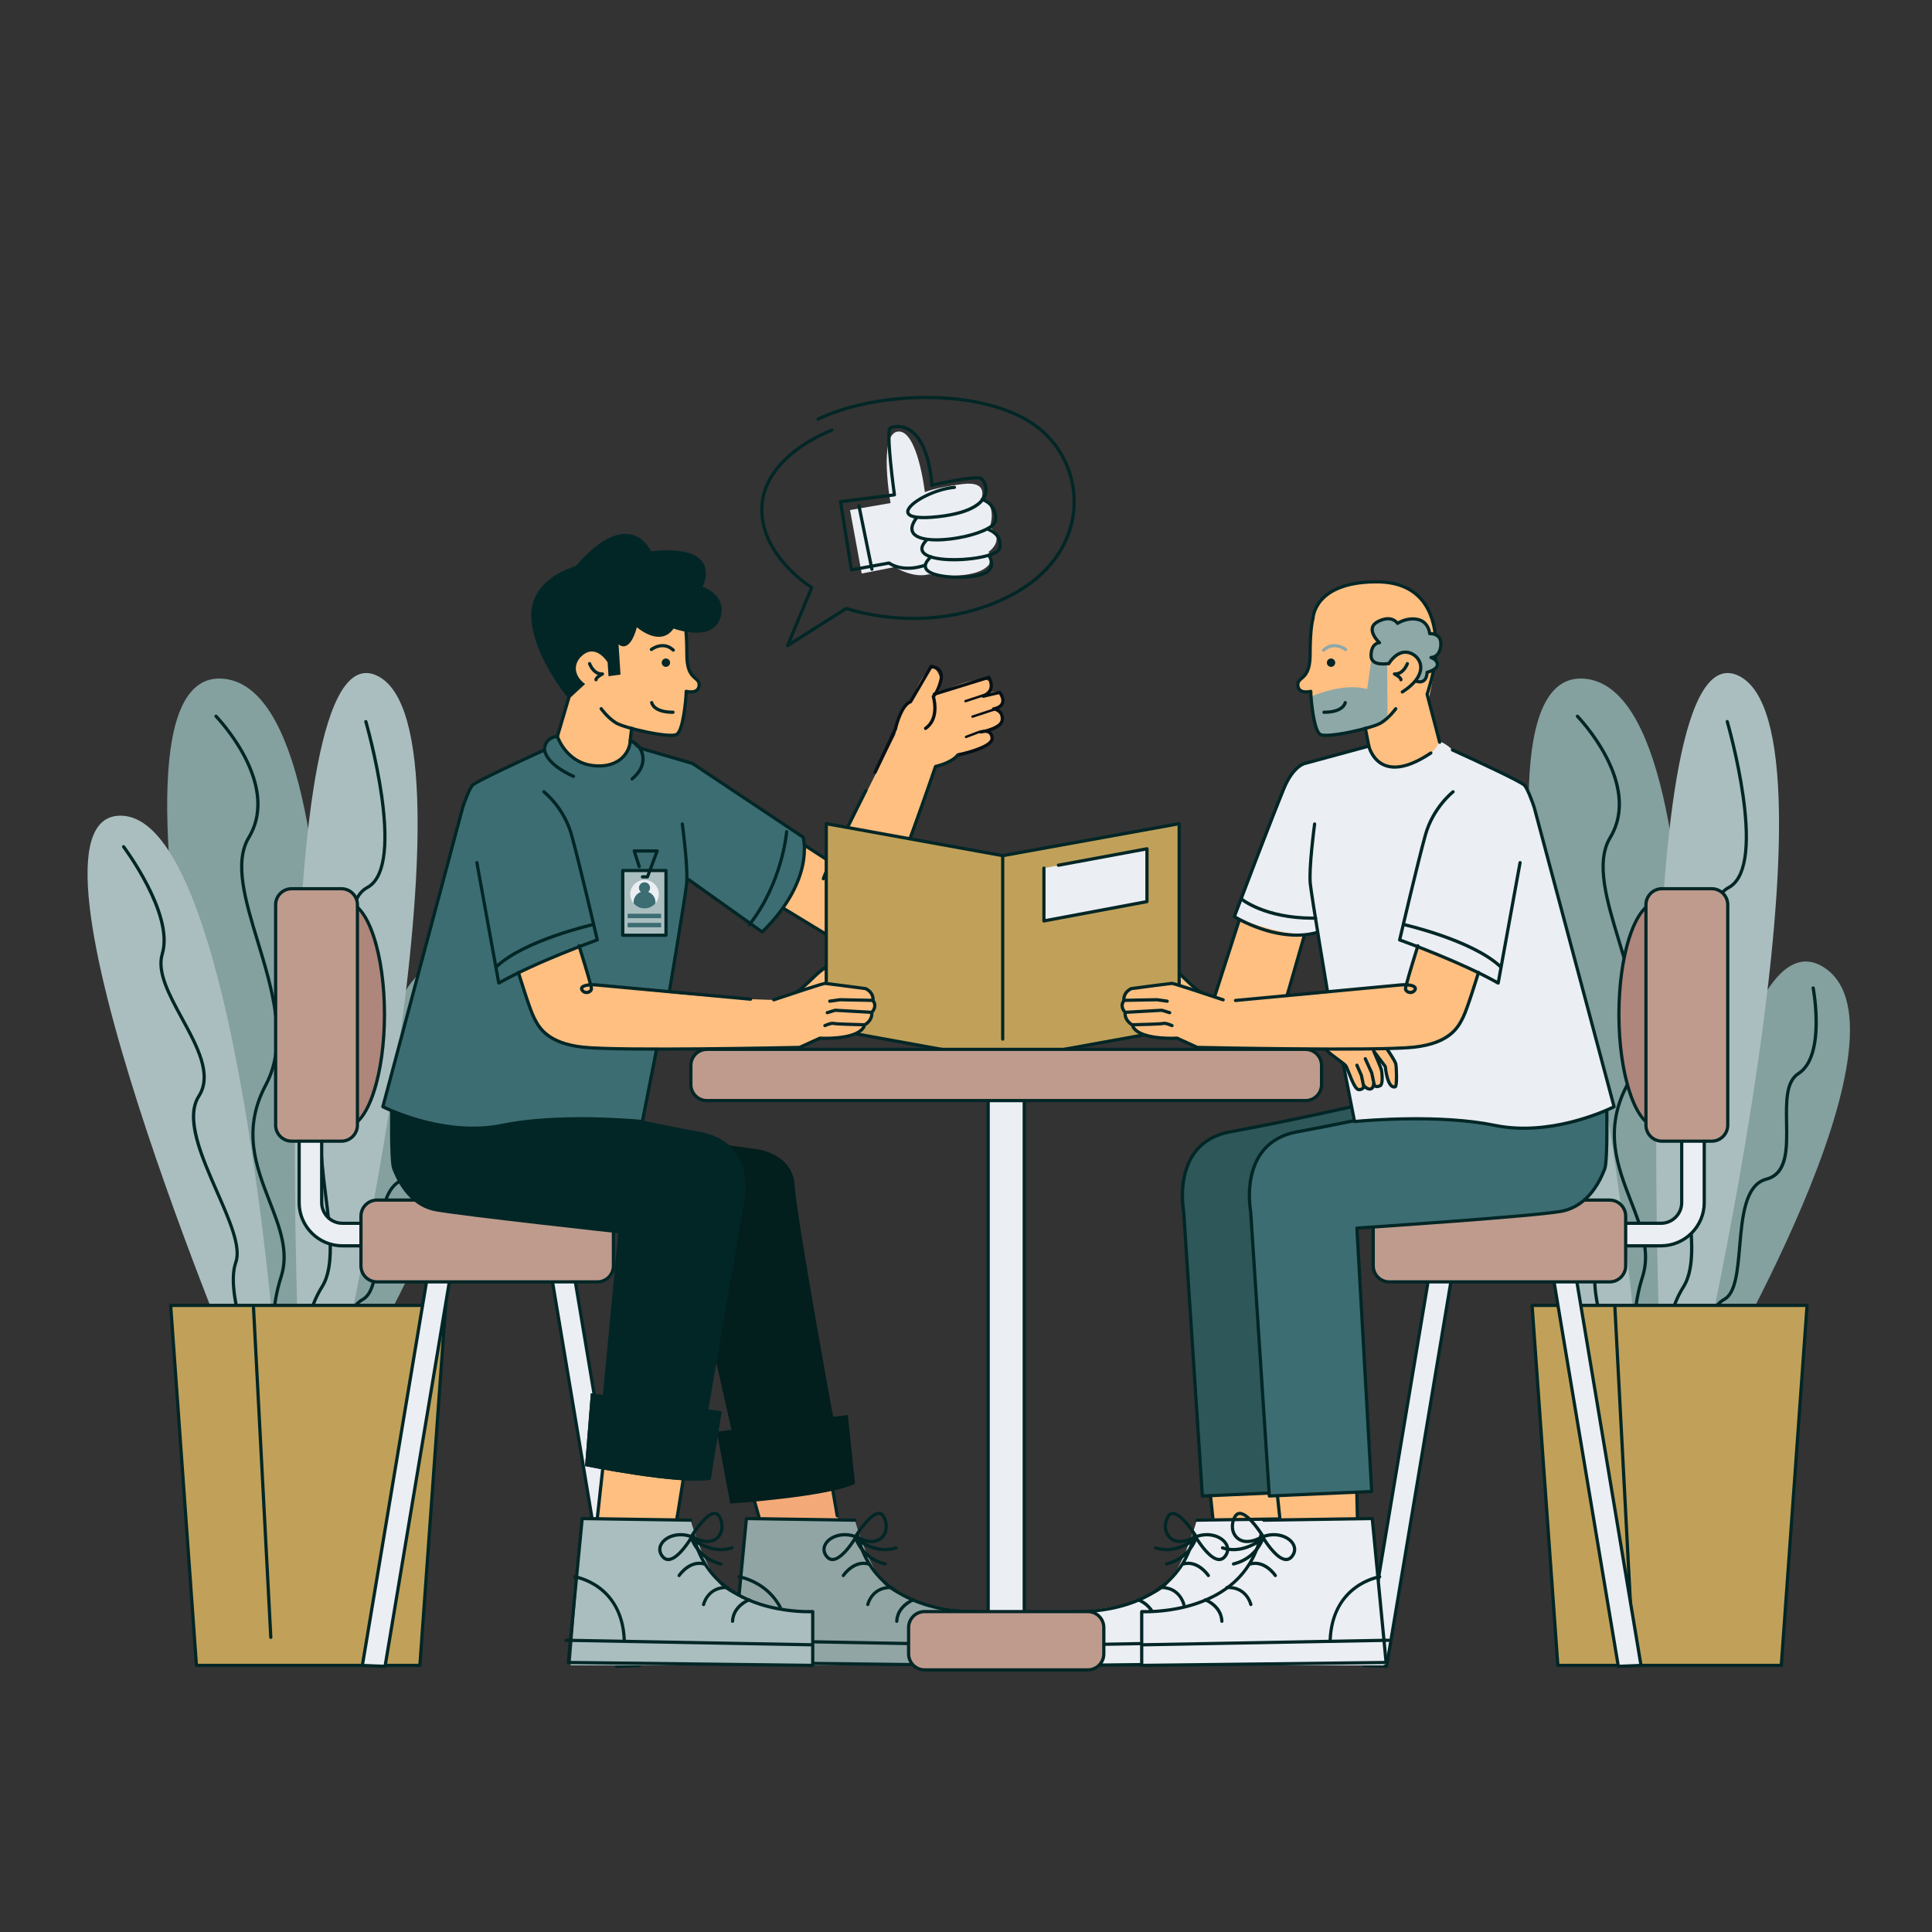<?xml version="1.0" encoding="utf-8"?>
<svg xmlns="http://www.w3.org/2000/svg" enable-background="new 0 0 3000 3000" viewBox="0 0 3000 3000">
  <rect x="0" y="0" width="3000" height="3000" fill="#333333" stroke="none"/>
  <g>
    <g>
      <g>
        <g>
          <path d="M535.91,2165.93c0,0,336.73-565.04,182.15-663.85c-154.58-98.82-230.94,643.27-230.94,643.27      L535.91,2165.93z" fill="#84a09f"/>
          <path d="M515.24,2153.63c-0.06,0-0.13,0-0.2-0.01c-1.38-0.11-2.41-1.31-2.3-2.69      c0.36-4.62,9.31-113.38,49.59-135.52c16.42-9.03,19.39-43.39,22.53-79.77c2.02-23.36,4.1-47.52,9.92-67.12      c6.78-22.82,17.77-35.92,33.61-40.03c30.64-7.95,29.97-46.67,29.33-84.11c-0.59-34.12-1.14-66.34,19.62-79.54      c40.81-25.95,21.91-129.23,21.71-130.27c-0.25-1.36,0.64-2.66,1.99-2.92c1.36-0.25,2.66,0.64,2.92,1.99      c0.83,4.38,19.71,107.66-23.94,135.42c-18.4,11.7-17.87,42.56-17.3,75.24c0.68,39.38,1.38,80.1-33.07,89.04      c-31.65,8.21-35.79,56.26-39.8,102.73c-3.26,37.75-6.33,73.41-25.1,83.72c-37.94,20.85-46.92,130.42-47.01,131.52      C517.63,2152.63,516.53,2153.63,515.24,2153.63z" fill="#022626"/>
        </g>
        <path d="M489.8,2155.71c0,0,91.35-1079.47-142.55-1101.77c-233.9-22.3,74.4,1110.07,74.4,1110.07L489.8,2155.71z" fill="#84a09f"/>
        <path d="M436.74,2166.83c-1.06,0-2.04-0.68-2.38-1.74c-0.07-0.23-7.45-23.57-11.12-57.61     c-3.39-31.43-4.26-78.74,10.9-125.62c12.22-37.8-2.34-75.39-17.76-115.18c-10.46-27.01-21.28-54.93-24.86-85.14     c-4.07-34.39,2.17-66.5,19.08-98.17c34.6-64.77,9.52-147.31-12.6-220.12c-19.44-63.97-37.8-124.39-13.74-164.17     c25.58-42.29,10.58-90.23-6.51-123c-18.69-35.85-43.9-61.9-44.15-62.16c-0.96-0.99-0.94-2.57,0.05-3.54     c0.99-0.96,2.57-0.94,3.53,0.04c0.26,0.26,25.91,26.77,44.95,63.24c11.23,21.51,18.02,42.25,20.18,61.64     c2.72,24.42-1.91,46.75-13.77,66.36c-22.9,37.87-4.86,97.26,14.24,160.13c22.41,73.75,47.8,157.33,12.23,223.93     c-36.73,68.76-14.99,124.88,6.03,179.14c15.75,40.65,30.62,79.04,17.85,118.53c-28.51,88.17-0.06,179.26,0.23,180.17     c0.42,1.32-0.31,2.72-1.62,3.14C437.25,2166.79,436.99,2166.83,436.74,2166.83z" fill="#022626"/>
        <g>
          <path d="M518.85,2167.51c0,0,240.41-1036.6,66.41-1118.4c-174-81.79-119.45,1109.09-119.45,1109.09L518.85,2167.51z" fill="#aabebf"/>
          <path d="M473.49,2166.7c-1.21,0-2.27-0.88-2.47-2.11c-0.04-0.25-3.91-25.42-2.52-58.45      c1.28-30.57,7.44-74.37,29.52-109.46c19.03-30.25,11.98-86.44,5.17-140.78c-8.2-65.38-16.69-133,17.07-164.87      c29.6-27.95,25.99-96.91,22.51-163.59c-3.59-68.73-6.99-133.65,26.14-151.34c60.74-32.44-2.61-252.72-3.25-254.94      c-0.39-1.33,0.38-2.71,1.7-3.1c1.32-0.39,2.71,0.38,3.1,1.7c0.16,0.56,16.46,56.88,24.8,116.61      c11.32,81.09,3.25,129.59-24,144.14c-30.33,16.2-27.01,79.58-23.5,146.67c3.55,67.82,7.21,137.95-24.07,167.49      c-31.92,30.14-23.59,96.47-15.55,160.61c7.25,57.76,14.09,112.31-5.9,144.07c-41.21,65.48-26.45,163.5-26.29,164.48      c0.21,1.36-0.72,2.64-2.08,2.86C473.75,2166.69,473.62,2166.7,473.49,2166.7z" fill="#022626"/>
        </g>
        <g>
          <path d="M431.49,2147.52c0,0-61.41-882.97-245.11-880.93s193.4,893.52,193.4,893.52L431.49,2147.52z" fill="#aabebf"/>
          <path d="M405.99,2148.51c-0.96,0-1.87-0.55-2.28-1.48c-2.43-5.44-59.23-133.79-39.92-187.59      c8.2-22.85-9.87-64.03-29-107.64c-24.96-56.89-50.76-115.72-28.13-151.04c20.58-32.11-3.11-75.67-26.03-117.8      c-20.48-37.65-39.82-73.21-31.02-102.58c17.98-60-58.91-163.04-59.69-164.08c-0.83-1.1-0.61-2.67,0.49-3.5      c1.1-0.83,2.67-0.61,3.5,0.49c0.2,0.26,19.99,26.66,37.23,60.3c23.32,45.5,31.14,81.91,23.26,108.22      c-8.2,27.37,10.66,62.04,30.62,98.75c23.61,43.4,48.02,88.28,25.84,122.88c-21.19,33.06,5.21,93.24,28.5,146.33      c19.54,44.54,38,86.62,29.12,111.34c-18.64,51.92,39.19,182.55,39.78,183.87c0.56,1.26,0,2.74-1.26,3.3      C406.67,2148.44,406.33,2148.51,405.99,2148.51z" fill="#022626"/>
        </g>
      </g>
      <polygon fill="#c1a159" points="652 2586 305 2586 265 2027 692 2027"/>
      <path d="M652,2588.5H305c-1.31,0-2.4-1.01-2.49-2.32l-40-559c-0.05-0.69,0.19-1.37,0.66-1.88    c0.47-0.51,1.14-0.8,1.83-0.8h427c0.69,0,1.36,0.29,1.83,0.8c0.47,0.51,0.71,1.19,0.66,1.88l-40,559    C654.4,2587.49,653.31,2588.5,652,2588.5z M307.33,2583.5h342.34l39.64-554H267.69L307.33,2583.5z" fill="#022626"/>
      <path d="M420.5,2545c-1.32,0-2.42-1.04-2.49-2.37l-26.86-511.91c-0.07-1.38,0.99-2.55,2.37-2.63    c1.38-0.1,2.55,0.99,2.63,2.37L423,2542.37c0.07,1.38-0.99,2.55-2.37,2.63C420.59,2545,420.54,2545,420.5,2545z" fill="#022626"/>
    </g>
    <g>
      <g>
        <g>
          <path d="M2649.91,2165.93c0,0,336.73-565.04,182.15-663.85c-154.58-98.82-230.95,643.27-230.95,643.27      L2649.91,2165.93z" fill="#84a09f"/>
          <path d="M2629.24,2153.63c-0.07,0-0.13,0-0.2-0.01c-1.38-0.11-2.4-1.31-2.3-2.69      c0.36-4.62,9.31-113.38,49.59-135.52c16.42-9.03,19.39-43.39,22.53-79.77c2.02-23.36,4.1-47.52,9.92-67.12      c6.78-22.82,17.77-35.92,33.61-40.03c30.64-7.95,29.97-46.67,29.32-84.11c-0.59-34.12-1.14-66.34,19.62-79.54      c40.82-25.96,21.91-129.23,21.71-130.27c-0.25-1.36,0.64-2.66,1.99-2.92c1.36-0.25,2.66,0.64,2.92,1.99      c0.83,4.38,19.71,107.66-23.94,135.42c-18.4,11.7-17.87,42.56-17.3,75.24c0.68,39.38,1.38,80.1-33.07,89.04      c-31.65,8.21-35.79,56.26-39.8,102.73c-3.26,37.75-6.33,73.41-25.1,83.72c-37.93,20.84-46.92,130.42-47.01,131.52      C2631.63,2152.63,2630.53,2153.63,2629.24,2153.63z" fill="#022626"/>
        </g>
        <path d="M2603.8,2155.71c0,0,91.35-1079.47-142.55-1101.77c-233.9-22.3,74.4,1110.07,74.4,1110.07L2603.8,2155.71z" fill="#84a09f"/>
        <path d="M2550.74,2166.83c-1.06,0-2.04-0.68-2.38-1.74c-0.07-0.23-7.45-23.57-11.12-57.61     c-3.39-31.43-4.26-78.74,10.9-125.62c12.22-37.8-2.34-75.39-17.76-115.18c-10.46-27.01-21.28-54.93-24.86-85.14     c-4.07-34.39,2.17-66.5,19.08-98.17c34.6-64.77,9.52-147.31-12.6-220.12c-19.44-63.97-37.79-124.39-13.74-164.17     c25.58-42.29,10.58-90.23-6.51-123c-18.69-35.85-43.9-61.9-44.15-62.16c-0.96-0.99-0.94-2.57,0.04-3.54     c0.99-0.96,2.57-0.94,3.54,0.04c0.26,0.26,25.91,26.77,44.95,63.24c11.23,21.51,18.02,42.25,20.18,61.64     c2.72,24.42-1.91,46.75-13.77,66.36c-22.9,37.87-4.86,97.26,14.24,160.13c22.41,73.75,47.8,157.33,12.23,223.93     c-36.73,68.76-14.99,124.88,6.03,179.14c15.75,40.65,30.62,79.04,17.85,118.52c-28.49,88.12-0.06,179.26,0.23,180.17     c0.42,1.32-0.31,2.72-1.62,3.14C2551.25,2166.79,2550.99,2166.83,2550.74,2166.83z" fill="#022626"/>
        <g>
          <path d="M2632.85,2167.51c0,0,240.41-1036.6,66.41-1118.4c-174-81.79-119.45,1109.09-119.45,1109.09      L2632.85,2167.51z" fill="#aabebf"/>
          <path d="M2587.49,2166.7c-1.21,0-2.27-0.88-2.47-2.11c-0.04-0.25-3.91-25.42-2.52-58.45      c1.28-30.57,7.44-74.37,29.52-109.46c19.03-30.25,11.98-86.44,5.17-140.78c-8.2-65.38-16.69-133,17.07-164.87      c29.6-27.95,26-96.91,22.51-163.59c-3.59-68.73-6.99-133.65,26.14-151.34c60.74-32.44-2.61-252.72-3.25-254.94      c-0.39-1.33,0.38-2.71,1.7-3.1c1.33-0.39,2.71,0.38,3.1,1.7c0.16,0.56,16.46,56.88,24.8,116.61      c11.32,81.09,3.25,129.59-24,144.14c-30.33,16.2-27.01,79.58-23.5,146.67c3.55,67.82,7.21,137.95-24.07,167.49      c-31.92,30.14-23.59,96.47-15.54,160.61c7.25,57.76,14.09,112.31-5.9,144.07c-41.19,65.45-26.45,163.5-26.29,164.48      c0.21,1.36-0.72,2.64-2.08,2.86C2587.75,2166.69,2587.62,2166.7,2587.49,2166.7z" fill="#022626"/>
        </g>
        <g>
          <path d="M2545.49,2147.52c0,0-61.41-882.97-245.11-880.93s193.4,893.52,193.4,893.52L2545.49,2147.52z" fill="#aabebf"/>
          <path d="M2519.98,2148.51c-0.96,0-1.87-0.55-2.28-1.48c-2.43-5.44-59.23-133.79-39.92-187.59      c8.2-22.85-9.87-64.03-29-107.64c-24.96-56.89-50.76-115.72-28.13-151.04c20.58-32.11-3.11-75.67-26.03-117.79      c-20.48-37.65-39.82-73.21-31.02-102.58c17.97-59.98-58.91-163.04-59.69-164.08c-0.83-1.1-0.61-2.67,0.49-3.5      c1.1-0.83,2.67-0.61,3.5,0.49c0.2,0.26,19.99,26.66,37.23,60.3c23.32,45.5,31.14,81.91,23.26,108.22      c-8.2,27.37,10.66,62.04,30.62,98.75c23.61,43.4,48.02,88.28,25.84,122.88c-21.19,33.06,5.21,93.24,28.5,146.33      c19.54,44.54,38,86.62,29.12,111.34c-18.64,51.92,39.19,182.55,39.78,183.87c0.56,1.26,0,2.74-1.26,3.3      C2520.67,2148.44,2520.33,2148.51,2519.98,2148.51z" fill="#022626"/>
        </g>
      </g>
      <polygon fill="#c1a159" points="2766 2586 2419 2586 2379 2027 2806 2027"/>
      <path d="M2766,2588.5h-347c-1.31,0-2.4-1.01-2.49-2.32l-40-559c-0.05-0.69,0.19-1.37,0.66-1.88    c0.47-0.51,1.14-0.8,1.83-0.8h427c0.69,0,1.36,0.29,1.83,0.8c0.47,0.51,0.71,1.19,0.66,1.88l-40,559    C2768.4,2587.49,2767.31,2588.5,2766,2588.5z M2421.33,2583.5h342.35l39.64-554h-421.63L2421.33,2583.5z" fill="#022626"/>
      <path d="M2534.5,2545c-1.32,0-2.42-1.04-2.5-2.37l-26.86-511.91c-0.07-1.38,0.99-2.55,2.37-2.63    c1.38-0.1,2.56,0.99,2.63,2.37l26.86,511.91c0.07,1.38-0.99,2.55-2.37,2.63C2534.59,2545,2534.54,2545,2534.5,2545z" fill="#022626"/>
    </g>
    <g>
      <g>
        <path d="M2512.92,2587.5l-101.85-609.11c-1.59-9.53,4.84-18.55,14.37-20.15c9.53-1.59,18.55,4.84,20.15,14.38     l102.58,613.52C2536.42,2586.45,2524.67,2586.93,2512.92,2587.5z" fill="#ebeef3"/>
        <path d="M2512.92,2590c-1.21,0-2.26-0.88-2.46-2.09l-101.85-609.11c-1.82-10.88,5.55-21.21,16.43-23.02     c10.87-1.82,21.21,5.56,23.02,16.43l102.58,613.52c0.12,0.71-0.08,1.44-0.54,2c-0.46,0.56-1.14,0.89-1.86,0.91     c-10.69,0.28-22.2,0.73-35.2,1.36C2513,2590,2512.96,2590,2512.92,2590z M2428.34,1960.5c-0.82,0-1.64,0.07-2.48,0.21     c-8.16,1.36-13.68,9.11-12.32,17.27l101.48,606.92c10.99-0.52,20.93-0.91,30.22-1.18l-102.11-610.69     C2441.91,1965.7,2435.53,1960.5,2428.34,1960.5z" fill="#022626"/>
      </g>
      <g>
        <path d="M2153.09,2587.5l101.85-609.11c1.59-9.53-4.84-18.55-14.37-20.15c-9.53-1.59-18.55,4.84-20.15,14.38     l-102.58,613.52C2129.59,2586.45,2141.34,2586.93,2153.09,2587.5z" fill="#ebeef3"/>
        <path d="M2153.09,2590c-0.04,0-0.08,0-0.12,0c-13-0.63-24.52-1.08-35.2-1.36c-0.72-0.02-1.4-0.35-1.86-0.91     c-0.46-0.56-0.66-1.29-0.54-2l102.58-613.52c1.82-10.87,12.15-18.24,23.02-16.43c10.88,1.82,18.25,12.15,16.43,23.02     l-101.85,609.11C2155.35,2589.12,2154.31,2590,2153.09,2590z M2120.77,2583.72c9.29,0.27,19.23,0.66,30.22,1.18l101.48-606.92     c1.36-8.16-4.16-15.9-12.32-17.27c-8.16-1.36-15.91,4.17-17.27,12.32L2120.77,2583.72z" fill="#022626"/>
      </g>
      <path d="M2571.65,1401.08l0.37,348.79c-32.21-3.04-58.08-79.91-58.18-174.33    C2513.74,1481.1,2539.44,1404.18,2571.65,1401.08z" fill="#af867b"/>
      <path d="M2572.02,1752.36c-0.08,0-0.16,0-0.23-0.01c-16.65-1.57-32.02-20.96-43.27-54.59    c-11.03-32.96-17.13-76.37-17.18-122.23c-0.05-45.86,5.96-89.28,16.92-122.26c11.18-33.66,26.51-53.08,43.16-54.68    c0.71-0.07,1.4,0.16,1.92,0.64c0.52,0.47,0.82,1.14,0.82,1.85l0.37,348.79c0,0.71-0.3,1.38-0.82,1.85    C2573.24,1752.13,2572.64,1752.36,2572.02,1752.36z M2569.16,1404.03c-29.46,7.12-52.91,82.38-52.82,171.5    c0.09,89.12,23.7,164.33,53.18,171.39L2569.16,1404.03z" fill="#022626"/>
      <path d="M2473.84,1934.5h105.31c37.05,0,67.19-30.14,67.19-67.2V1745c0-9.67-7.83-17.5-17.5-17.5    s-17.5,7.83-17.5,17.5v122.3c0,17.75-14.44,32.2-32.19,32.2h-105.31c-9.67,0-17.5,7.83-17.5,17.5S2464.17,1934.5,2473.84,1934.5z" fill="#ebeef3"/>
      <path d="M2579.14,1937h-105.3c-11.03,0-20-8.97-20-20s8.97-20,20-20h105.3c16.37,0,29.7-13.32,29.7-29.7V1745    c0-11.03,8.97-20,20-20s20,8.97,20,20v122.3C2648.84,1905.73,2617.57,1937,2579.14,1937z M2473.84,1902c-8.27,0-15,6.73-15,15    s6.73,15,15,15h105.3c35.67,0,64.7-29.02,64.7-64.7V1745c0-8.27-6.73-15-15-15s-15,6.73-15,15v122.3c0,19.13-15.56,34.7-34.7,34.7    H2473.84z" fill="#022626"/>
      <g>
        <path d="M2524.34,1965.62v-77.24c0-13.74-11.14-24.88-24.88-24.88h-342.24c-13.74,0-24.88,11.14-24.88,24.88v77.24     c0,13.74,11.14,24.88,24.88,24.88h342.24C2513.2,1990.5,2524.34,1979.36,2524.34,1965.62z" fill="#bf9b8d"/>
        <path d="M2499.46,1993h-342.25c-15.1,0-27.38-12.28-27.38-27.38v-77.24c0-15.1,12.28-27.38,27.38-27.38h342.25     c15.1,0,27.38,12.28,27.38,27.38v77.24C2526.84,1980.72,2514.55,1993,2499.46,1993z M2157.21,1866     c-12.34,0-22.38,10.04-22.38,22.38v77.24c0,12.34,10.04,22.38,22.38,22.38h342.25c12.34,0,22.38-10.04,22.38-22.38v-77.24     c0-12.34-10.04-22.38-22.38-22.38H2157.21z" fill="#022626"/>
      </g>
      <g>
        <path d="M2580.71,1772h77.24c13.74,0,24.88-11.14,24.88-24.88v-342.24c0-13.74-11.14-24.88-24.88-24.88h-77.24     c-13.74,0-24.88,11.14-24.88,24.88v342.24C2555.84,1760.86,2566.97,1772,2580.71,1772z" fill="#bf9b8d"/>
        <path d="M2657.96,1774.5h-77.25c-15.1,0-27.38-12.28-27.38-27.38v-342.24c0-15.1,12.28-27.38,27.38-27.38h77.25     c15.1,0,27.38,12.28,27.38,27.38v342.24C2685.34,1762.22,2673.05,1774.5,2657.96,1774.5z M2580.71,1382.5     c-12.34,0-22.38,10.04-22.38,22.38v342.24c0,12.34,10.04,22.38,22.38,22.38h77.25c12.34,0,22.38-10.04,22.38-22.38v-342.24     c0-12.34-10.04-22.38-22.38-22.38H2580.71z" fill="#022626"/>
      </g>
    </g>
    <g>
      <g>
        <path d="M597.91,2587.5l101.85-609.11c1.59-9.53-4.84-18.55-14.37-20.15c-9.53-1.59-18.55,4.84-20.15,14.38     l-102.58,613.52C574.41,2586.45,586.16,2586.93,597.91,2587.5z" fill="#ebeef3"/>
        <path d="M597.92,2590c-0.04,0-0.08,0-0.12,0c-12.95-0.63-24.47-1.08-35.2-1.36c-0.72-0.02-1.4-0.35-1.86-0.91     s-0.66-1.29-0.54-2l102.58-613.52c1.82-10.87,12.14-18.24,23.02-16.43c10.88,1.82,18.25,12.15,16.43,23.02l-101.85,609.11     C600.18,2589.12,599.13,2590,597.92,2590z M565.6,2583.72c9.33,0.27,19.26,0.66,30.22,1.18l101.48-606.92     c1.36-8.16-4.16-15.9-12.32-17.27c-8.16-1.36-15.9,4.17-17.27,12.32L565.6,2583.72z" fill="#022626"/>
      </g>
      <g>
        <path d="M957.74,2587.5L855.9,1978.39c-1.59-9.53,4.84-18.55,14.37-20.15c9.53-1.59,18.55,4.84,20.15,14.38     L993,2586.14C981.25,2586.45,969.49,2586.93,957.74,2587.5z" fill="#ebeef3"/>
        <path d="M957.74,2590c-1.21,0-2.26-0.88-2.46-2.09L853.43,1978.8c-1.82-10.88,5.55-21.21,16.43-23.02     c10.88-1.81,21.21,5.56,23.02,16.43l102.58,613.52c0.12,0.71-0.08,1.44-0.54,2s-1.14,0.89-1.86,0.91     c-10.69,0.28-22.2,0.73-35.2,1.36C957.82,2590,957.78,2590,957.74,2590z M873.16,1960.5c-0.82,0-1.64,0.07-2.48,0.21     c-8.16,1.36-13.68,9.11-12.32,17.27l101.48,606.92c10.99-0.52,20.93-0.91,30.22-1.18l-102.11-610.69     C886.73,1965.7,880.36,1960.5,873.16,1960.5z" fill="#022626"/>
      </g>
      <path d="M539.18,1401.08l-0.37,348.79c32.21-3.04,58.08-79.91,58.18-174.33    C597.1,1481.1,571.39,1404.18,539.18,1401.08z" fill="#af867b"/>
      <path d="M538.82,1752.36c-0.62,0-1.22-0.23-1.68-0.65c-0.52-0.47-0.82-1.15-0.82-1.85l0.37-348.79    c0-0.7,0.3-1.38,0.82-1.85c0.52-0.47,1.22-0.71,1.92-0.64c16.65,1.6,31.97,21.02,43.16,54.68    c10.96,32.98,16.97,76.41,16.92,122.26s-6.15,89.27-17.18,122.23c-11.25,33.63-26.62,53.02-43.27,54.59    C538.97,1752.36,538.89,1752.36,538.82,1752.36z M541.68,1404.03l-0.36,342.89c29.48-7.05,53.09-82.27,53.18-171.39    C594.59,1486.41,571.14,1411.14,541.68,1404.03z" fill="#022626"/>
      <path d="M637,1934.5H531.69c-37.05,0-67.19-30.14-67.19-67.2V1745c0-9.67,7.83-17.5,17.5-17.5s17.5,7.83,17.5,17.5    v122.3c0,17.75,14.44,32.2,32.19,32.2H637c9.67,0,17.5,7.83,17.5,17.5S646.67,1934.5,637,1934.5z" fill="#ebeef3"/>
      <path d="M637,1937H531.69c-38.43,0-69.69-31.27-69.69-69.7V1745c0-11.03,8.97-20,20-20s20,8.97,20,20v122.3    c0,16.37,13.32,29.7,29.69,29.7H637c11.03,0,20,8.97,20,20S648.03,1937,637,1937z M482,1730c-8.27,0-15,6.73-15,15v122.3    c0,35.67,29.02,64.7,64.69,64.7H637c8.27,0,15-6.73,15-15s-6.73-15-15-15H531.69c-19.13,0-34.69-15.56-34.69-34.7V1745    C497,1736.73,490.27,1730,482,1730z" fill="#022626"/>
      <g>
        <path d="M560.5,1965.62v-77.24c0-13.74,11.14-24.88,24.88-24.88h342.24c13.74,0,24.88,11.14,24.88,24.88v77.24     c0,13.74-11.14,24.88-24.88,24.88H585.38C571.64,1990.5,560.5,1979.36,560.5,1965.62z" fill="#bf9b8d"/>
        <path d="M927.62,1993H585.38c-15.1,0-27.38-12.28-27.38-27.38v-77.24c0-15.1,12.28-27.38,27.38-27.38h342.25     c15.1,0,27.38,12.28,27.38,27.38v77.24C955,1980.72,942.72,1993,927.62,1993z M585.38,1866c-12.34,0-22.38,10.04-22.38,22.38     v77.24c0,12.34,10.04,22.38,22.38,22.38h342.25c12.34,0,22.38-10.04,22.38-22.38v-77.24c0-12.34-10.04-22.38-22.38-22.38H585.38z" fill="#022626"/>
      </g>
      <g>
        <path d="M530.12,1772h-77.24c-13.74,0-24.88-11.14-24.88-24.88v-342.24c0-13.74,11.14-24.88,24.88-24.88h77.24     c13.74,0,24.88,11.14,24.88,24.88v342.24C555,1760.86,543.86,1772,530.12,1772z" fill="#bf9b8d"/>
        <path d="M530.12,1774.5h-77.25c-15.1,0-27.38-12.28-27.38-27.38v-342.24c0-15.1,12.28-27.38,27.38-27.38h77.25     c15.1,0,27.38,12.28,27.38,27.38v342.24C557.5,1762.22,545.22,1774.5,530.12,1774.5z M452.88,1382.5     c-12.34,0-22.38,10.04-22.38,22.38v342.24c0,12.34,10.04,22.38,22.38,22.38h77.25c12.34,0,22.38-10.04,22.38-22.38v-342.24     c0-12.34-10.04-22.38-22.38-22.38H452.88z" fill="#022626"/>
      </g>
    </g>
    <g>
      <polygon fill="#ffbf81" points="2003.19 2264.58 2001.9 2375.86 1885.97 2370.17 1869.65 2265.44"/>
      <path d="M2003.98,2365.49c-1.35,0-2.46-1.08-2.5-2.44l-2.22-86.51c-0.04-1.38,1.05-2.53,2.43-2.56    c0.02,0,0.04,0,0.07,0c1.35,0,2.46,1.08,2.5,2.44l2.22,86.51c0.04,1.38-1.05,2.53-2.43,2.56    C2004.03,2365.49,2004,2365.49,2003.98,2365.49z" fill="#022626"/>
      <path d="M1884.5,2371c-1.26,0-2.35-0.95-2.48-2.24l-9.21-86.53c-0.15-1.37,0.85-2.6,2.22-2.75    c1.38-0.14,2.6,0.85,2.75,2.22l9.21,86.53c0.15,1.37-0.85,2.6-2.22,2.75C1884.67,2371,1884.58,2371,1884.5,2371z" fill="#022626"/>
    </g>
    <path d="M2390.84,1710c0,0,2,92-3,105s-23,58-68,66S2003,1907,2003,1907l23,409l-159,7l-29-442   c0,0-20.66-106.5,72.34-123.5s193-40,193-40L2390.84,1710z" fill="#2d5759"/>
    <path d="M1867,2325.5c-1.31,0-2.41-1.02-2.49-2.34l-28.99-441.85c-0.71-3.79-9.45-53.62,15.73-90.5   c12.98-19,32.71-31.04,58.64-35.78c91.88-16.79,191.89-39.75,192.89-39.98c0.16-0.04,0.33-0.06,0.5-0.06l287.5-7.5   c0.7-0.02,1.31,0.23,1.79,0.69c0.48,0.46,0.76,1.09,0.77,1.75c0.08,3.78,1.95,92.65-3.17,105.95   c-18.81,48.92-48.39,63.74-69.9,67.56c-42.33,7.53-287.25,24.04-314.64,25.87l22.86,406.53c0.04,0.67-0.19,1.32-0.64,1.82   c-0.45,0.5-1.08,0.79-1.74,0.82l-159,7C1867.07,2325.5,1867.04,2325.5,1867,2325.5z M2103.65,1719.99   c-5.59,1.28-103.1,23.56-192.87,39.97c-24.56,4.49-43.19,15.81-55.39,33.66c-24.46,35.79-15.04,86.4-14.94,86.91   c0.02,0.1,0.03,0.21,0.04,0.31l28.84,439.56l154.03-6.78l-22.86-406.47c-0.08-1.37,0.96-2.54,2.33-2.63   c2.72-0.18,272.21-18.08,316.56-25.97c20.23-3.6,48.13-17.7,66.1-64.44c3.83-9.97,3.42-74.38,2.89-101.54L2103.65,1719.99z" fill="#022626"/>
    <g>
      <path d="M2026.84,2358l18,228h-376v-83.5c0,0,121.5-7,148.5-48s41-94,41-94L2026.84,2358z" fill="#ebeef3"/>
      <path d="M1668.84,2588.5c-0.66,0-1.29-0.26-1.76-0.72c-0.48-0.47-0.74-1.11-0.74-1.78v-83.5    c0-0.69,0.28-1.34,0.78-1.82c0.5-0.47,1.19-0.73,1.86-0.68c0.39,0.02,39.53,2.05,81.48-11.55    c55.91-18.14,90.04-53.96,101.44-106.48c0.29-1.35,1.63-2.2,2.97-1.91c1.35,0.29,2.21,1.62,1.91,2.97    c-6.5,29.94-20.47,54.99-41.54,74.48c-16.82,15.55-38.14,27.58-63.38,35.75c-36.5,11.81-70.91,12.04-80.52,11.83v78.39    l374.25-4.44l-21.02-218.5l-166.2,2.47c-1.38,0.03-2.52-1.08-2.54-2.46s1.08-2.52,2.46-2.54l168.5-2.5c0.01,0,0.03,0,0.04,0    c1.29,0,2.36,0.98,2.49,2.26l21.5,223.5c0.07,0.7-0.16,1.39-0.63,1.91c-0.47,0.52-1.13,0.82-1.83,0.83l-379.5,4.5    C1668.86,2588.5,1668.85,2588.5,1668.84,2588.5z" fill="#022626"/>
      <path d="M1671.83,2556.5c-1.36,0-2.47-1.09-2.5-2.45c-0.03-1.38,1.07-2.52,2.45-2.55l380-7c0.02,0,0.03,0,0.05,0    c1.36,0,2.47,1.09,2.5,2.45c0.03,1.38-1.07,2.52-2.45,2.55l-380,7C1671.87,2556.5,1671.85,2556.5,1671.83,2556.5z" fill="#022626"/>
      <path d="M1838.33,2494c-1.14,0-2.17-0.79-2.44-1.94c-0.26-1.1-6.33-25.74-34.61-24.46c-1.39,0.06-2.55-1-2.61-2.38    s1-2.55,2.38-2.61c32.55-1.5,39.65,28.04,39.71,28.34c0.31,1.35-0.54,2.69-1.88,2.99C1838.7,2493.98,1838.52,2494,1838.33,2494z" fill="#022626"/>
      <path d="M1876.34,2449c-0.81,0-1.6-0.39-2.08-1.12c-0.21-0.31-15.69-22.99-36.9-16.8c-1.33,0.39-2.71-0.37-3.1-1.7    c-0.39-1.33,0.37-2.71,1.7-3.1c24.8-7.25,41.76,17.76,42.47,18.83c0.76,1.15,0.45,2.7-0.7,3.47    C1877.29,2448.87,1876.81,2449,1876.34,2449z" fill="#022626"/>
      <path d="M1811.33,2431c-1.13,0-2.15-0.77-2.43-1.91c-0.33-1.34,0.5-2.69,1.84-3.02    c22.58-5.49,34.36-20.04,39.91-29.79c-11.8,7.52-33.38,17.44-57.11,9.59c-1.31-0.43-2.02-1.85-1.59-3.16    c0.43-1.31,1.84-2.03,3.16-1.59c19.23,6.36,37.4-0.35,48.94-6.82c-12.11,3.75-22.7,1.84-29.86-5.61    c-8.23-8.57-9.4-22.82-2.85-34.64c2.93-5.29,6.84-6.46,9.61-6.51c0.06,0,0.13,0,0.19,0c13.43,0,31.19,25.85,37.34,35.48    c19.32-6.21,37.3-0.01,45.57,10.27c6.36,7.91,6.36,17.31,0.01,25.14c-3.32,4.09-7.38,5.98-12.03,5.62    c-13.38-1.03-28.16-21.62-34.15-30.86c-4.21,9.66-16.5,30.57-45.96,37.74C1811.73,2430.98,1811.53,2431,1811.33,2431z     M1860.7,2388.31c6.1,9.87,20.67,29.9,31.72,30.75c2.96,0.24,5.51-1.01,7.76-3.78c4.83-5.96,4.82-12.83-0.02-18.86    c-7.12-8.86-22.89-13.74-39.33-8.87C1860.83,2387.81,1860.78,2388.07,1860.7,2388.31z M1821.17,2352.54c-0.04,0-0.08,0-0.12,0    c-1.36,0.02-3.4,0.46-5.33,3.93c-5.5,9.92-4.64,21.75,2.08,28.76c7.19,7.49,19.09,7.89,32.64,1.09c1.08-0.54,2.16-1.04,3.24-1.5    C1846.09,2373.11,1830.74,2352.54,1821.17,2352.54z" fill="#022626"/>
      <path d="M1961.4,2550.42c-0.03,0-0.06,0-0.09,0c-1.38-0.05-2.46-1.2-2.41-2.58c1.62-46.76,22.99-71.96,40.64-84.86    c19.13-13.99,37.66-16.83,38.43-16.95c1.37-0.2,2.64,0.74,2.84,2.11c0.2,1.37-0.74,2.64-2.11,2.84    c-0.3,0.04-18.31,2.88-36.39,16.17c-24.25,17.82-37.18,45.03-38.41,80.86C1963.85,2549.36,1962.74,2550.42,1961.4,2550.42z" fill="#022626"/>
      <path d="M1793.33,2520c-1.33,0-2.44-1.05-2.5-2.4c-0.92-22.02-23.72-30.92-23.95-31.01    c-1.29-0.49-1.94-1.93-1.45-3.22s1.93-1.94,3.22-1.46c1.07,0.4,26.13,10.11,27.18,35.48c0.06,1.38-1.01,2.54-2.39,2.6    C1793.4,2520,1793.37,2520,1793.33,2520z" fill="#022626"/>
    </g>
    <g>
      <polygon fill="#f4aa78" points="1166 2309 1195.55 2418.53 1304.14 2377.53 1287.53 2272.85"/>
      <path d="M1300.05,2356.16c-1.19,0-2.25-0.86-2.46-2.07l-7.55-43.61c-0.24-1.36,0.68-2.65,2.04-2.89    c1.36-0.24,2.65,0.68,2.89,2.04l7.55,43.61c0.24,1.36-0.68,2.65-2.04,2.89C1300.33,2356.15,1300.19,2356.16,1300.05,2356.16z" fill="#022626"/>
      <path d="M1178.5,2358c-1.09,0-2.09-0.72-2.4-1.81l-10-35c-0.38-1.33,0.39-2.71,1.72-3.09    c1.33-0.38,2.71,0.39,3.09,1.72l10,35c0.38,1.33-0.39,2.71-1.72,3.09C1178.96,2357.97,1178.73,2358,1178.5,2358z" fill="#022626"/>
      <g>
        <path d="M1159,2358l-18,228h376v-83.5c0,0-121.5-7-148.5-48s-41-94-41-94L1159,2358z" fill="#90a5a4"/>
        <path d="M1517,2588.5c-0.01,0-0.02,0-0.03,0l-379.5-4.5c-0.7-0.01-1.36-0.31-1.83-0.83s-0.7-1.21-0.63-1.91     l21.5-223.5c0.12-1.28,1.2-2.26,2.49-2.26c0.01,0,0.02,0,0.04,0l168.5,2.5c1.38,0.02,2.48,1.16,2.46,2.54     c-0.02,1.37-1.14,2.46-2.5,2.46c-0.01,0-0.02,0-0.04,0l-166.2-2.47l-21.02,218.5l374.25,4.44v-78.39     c-9.61,0.21-44.01-0.02-80.52-11.83c-25.24-8.17-46.57-20.2-63.38-35.75c-21.07-19.48-35.04-44.54-41.54-74.48     c-0.29-1.35,0.56-2.68,1.91-2.97c1.35-0.29,2.68,0.56,2.97,1.91c11.4,52.52,45.53,88.35,101.44,106.48     c41.95,13.61,81.09,11.57,81.48,11.55c0.67-0.05,1.36,0.21,1.86,0.68c0.5,0.47,0.78,1.13,0.78,1.82v83.5     c0,0.67-0.27,1.31-0.74,1.78C1518.29,2588.24,1517.66,2588.5,1517,2588.5z" fill="#022626"/>
        <path d="M1514,2556.5c-0.02,0-0.03,0-0.05,0l-380-7c-1.38-0.03-2.48-1.17-2.45-2.55c0.02-1.38,1.17-2.44,2.55-2.45     l380,7c1.38,0.03,2.48,1.17,2.45,2.55C1516.47,2555.41,1515.36,2556.5,1514,2556.5z" fill="#022626"/>
        <path d="M1347.5,2494c-0.18,0-0.37-0.02-0.56-0.06c-1.35-0.31-2.19-1.65-1.88-2.99c0.07-0.3,7.18-29.83,39.71-28.34     c1.38,0.06,2.45,1.23,2.38,2.61c-0.06,1.38-1.23,2.46-2.61,2.38c-28.42-1.29-34.37,23.41-34.61,24.46     C1349.67,2493.21,1348.64,2494,1347.5,2494z" fill="#022626"/>
        <path d="M1309.5,2449c-0.48,0-0.96-0.13-1.38-0.42c-1.15-0.76-1.46-2.32-0.7-3.47c0.71-1.07,17.67-26.08,42.47-18.83     c1.33,0.39,2.09,1.78,1.7,3.1c-0.39,1.32-1.78,2.09-3.1,1.7c-21.31-6.22-36.75,16.57-36.9,16.8     C1311.1,2448.61,1310.31,2449,1309.5,2449z" fill="#022626"/>
        <path d="M1374.5,2431c-0.2,0-0.39-0.02-0.59-0.07c-29.46-7.17-41.74-28.08-45.96-37.74     c-5.99,9.24-20.78,29.83-34.15,30.86c-4.67,0.36-8.72-1.53-12.03-5.62c-6.35-7.83-6.35-17.23,0.01-25.14     c8.27-10.28,26.25-16.49,45.57-10.27c6.15-9.63,23.91-35.48,37.34-35.48c0.06,0,0.12,0,0.19,0c2.77,0.05,6.68,1.22,9.61,6.51     c6.55,11.82,5.38,26.07-2.85,34.64c-7.15,7.46-17.75,9.36-29.85,5.61c11.54,6.47,29.71,13.19,48.93,6.82     c1.31-0.44,2.73,0.28,3.16,1.59c0.43,1.31-0.28,2.72-1.59,3.16c-23.72,7.85-45.31-2.06-57.11-9.59     c5.55,9.74,17.33,24.29,39.91,29.79c1.34,0.33,2.16,1.68,1.84,3.02C1376.65,2430.23,1375.63,2431,1374.5,2431z M1311.91,2385.63     c-11.28,0-21.05,4.34-26.24,10.79c-4.85,6.03-4.86,12.9-0.02,18.86c2.25,2.78,4.79,4.02,7.77,3.78     c11.05-0.85,25.62-20.88,31.72-30.75c-0.08-0.24-0.13-0.5-0.14-0.76C1320.54,2386.23,1316.12,2385.63,1311.91,2385.63z      M1332.14,2384.81c1.08,0.46,2.16,0.96,3.24,1.51c13.56,6.8,25.46,6.4,32.64-1.09c6.73-7.01,7.58-18.83,2.08-28.76     c-1.93-3.47-3.96-3.91-5.33-3.93c-0.04,0-0.08,0-0.12,0C1355.08,2352.54,1339.74,2373.1,1332.14,2384.81z" fill="#022626"/>
        <path d="M1224.44,2550.42c-1.34,0-2.45-1.06-2.5-2.41c-1.24-35.83-14.16-63.04-38.41-80.86     c-18.15-13.33-36.21-16.14-36.39-16.17c-1.36-0.2-2.31-1.47-2.11-2.84c0.2-1.37,1.47-2.3,2.83-2.11     c0.78,0.11,19.3,2.96,38.44,16.95c17.65,12.9,39.03,38.1,40.64,84.86c0.05,1.38-1.03,2.54-2.41,2.58     C1224.5,2550.42,1224.47,2550.42,1224.44,2550.42z" fill="#022626"/>
        <path d="M1392.5,2520c-0.04,0-0.07,0-0.11,0c-1.38-0.06-2.45-1.22-2.39-2.6c1.06-25.36,26.12-35.07,27.18-35.48     c1.29-0.49,2.73,0.17,3.22,1.46c0.49,1.29-0.17,2.73-1.46,3.22l0,0c-0.23,0.09-23.03,8.99-23.95,31.01     C1394.94,2518.95,1393.83,2520,1392.5,2520z" fill="#022626"/>
      </g>
      <path d="M1113.14,2223.21l20.85,111.42c0,0,150.7-9.73,193.71-30.7l-11.3-106.76L1113.14,2223.21z" fill="#021e1d"/>
      <path d="M1033,1765l139,19c0,0,59,5,62,57s65,388,65,388l-153,36L1033,1765z" fill="#021e1d"/>
    </g>
    <polygon fill="#ffbf81" points="936.5 2259.5 928.5 2370.5 1044.5 2374.5 1069.5 2271.5"/>
    <path d="M606,1710c0,0-2,92,3,105s23,58,68,66s283,34,283,34l-30,316l159.5,18.5l65-378c0,0,25-97-68-114   s-193-40-193-40L606,1710z" fill="#022626"/>
    <path d="M863.17,1144.89c0,0-16.67,5.61-17.67,19.61c0,0-109,49-118,62s-133,492-133,492s100,46,185,29s218-6,218-6   s66-304,67-357s10.85-198.99,10.85-198.99l-87.5-24.5c0,0-8.35-12.51-20.35-12.51C967.5,1148.5,937.84,1212.28,863.17,1144.89z" fill="#3c6d72"/>
    <path d="M892.5,1056.5l-27,87c0,0,7,29,38,40s61,10,71-22l24-83L892.5,1056.5z" fill="#ffbf81"/>
    <path d="M917.5,1118.5c0,0,124,30,133,22s15-67,15-67s17,3,20-6s-19-15-19-48s8-85-43-106s-133-10-147,48s8,132,8,132   L917.5,1118.5z" fill="#ffbf81"/>
    <path d="M1045.5,1012c-0.61,0-1.23-0.22-1.71-0.68c-14.21-13.32-30.09-1.36-30.76-0.85c-1.09,0.84-2.66,0.64-3.51-0.45   c-0.84-1.09-0.65-2.66,0.44-3.5c0.2-0.15,19.89-15.12,37.24,1.15c1.01,0.94,1.06,2.53,0.11,3.53   C1046.83,1011.73,1046.17,1012,1045.5,1012z" fill="#022626"/>
    <circle cx="1034" cy="1029" fill="#022626" r="6.5"/>
    <path d="M1045,1108.5c-32.81,0-35.38-16.47-35.48-17.17c-0.18-1.37,0.78-2.63,2.15-2.81c1.36-0.18,2.61,0.76,2.8,2.11   c0.05,0.28,2.63,12.86,30.53,12.86c1.38,0,2.5,1.12,2.5,2.5S1046.38,1108.5,1045,1108.5z" fill="#022626"/>
    <path d="M941.5,1050.5l22-3l-3-47c0,0,16.5,16.5,28.5-26.5c0,0,36,32,57,2c0,0,59,22,72-15s-27-50-27-50s35-67-80-55   c0,0-33-74-117,23c0,0-73,19-69,81s58.37,125.33,58.37,125.33l29.13-26.83c0,0-15-6-11-21s13-22,20-17S938.5,1026.5,941.5,1050.5z" fill="#022626"/>
    <path d="M943.5,1028.5c0,0-18-30-40-10s-4,53,43,55L943.5,1028.5z" fill="#ffbf81"/>
    <path d="M925.5,1058c-1.38,0-2.5-1.12-2.5-2.5c0-2.76,2.51-5.41,5.25-7.48c-10.39-3.68-14.88-16.05-15.11-16.69   c-0.46-1.3,0.22-2.73,1.53-3.19c1.3-0.46,2.73,0.22,3.19,1.52c0.07,0.2,5.6,15.21,17.47,14.34c1.18-0.09,2.27,0.68,2.59,1.83   s-0.23,2.36-1.29,2.9c-4.36,2.19-8.55,5.48-8.62,6.77C928,1056.88,926.88,1058,925.5,1058z" fill="#022626"/>
    <g>
      <path d="M1401.48,1117.68l-110.08,221.79l-117.21-75.44c-9.81,10.24-19.32,20.76-28.53,31.54    c-10.3,17.41-21.74,34.12-33.7,50.53l174.44,106.6c5.84,3.57,12.25,5.94,18.85,7.07c8.2,1.4,16.7,0.89,24.82-1.63    c14.66-4.55,26.66-15.18,32.93-29.19L1465,1158L1401.48,1117.68z" fill="#ffbf81"/>
      <path d="M1075.27,1185.46l171.86,114.53c0,0,18.84,68.29-63.62,147.18l-171.23-123.88    C1012.28,1323.29,966.17,1223.33,1075.27,1185.46z" fill="#3c6d72"/>
      <circle cx="1444.96" cy="1136.09" fill="#ffbf81" r="54.67"/>
      <g>
        <path d="M1469.62,1175.12c0,0,65.7-14.02,69.36-27.42c3.66-13.4-15.74-12.79-15.74-12.79s37.14-8.03,33.48-23.15     s-18.64-8.9-18.64-8.9s22.53-3.94,18.52-19.89s-27.6-4.66-27.6-4.66s14.38-4.36,10.89-15.58c-7.84-25.25-98.57,20.55-98.57,20.55     L1469.62,1175.12z" fill="#ffbf81"/>
        <path d="M1453.59,1085.06c0,0,13.78-25.11,1.49-42.74c-16.64-23.88-46.97,62.61-46.97,62.61L1453.59,1085.06z" fill="#ffbf81"/>
        <path d="M1534.15,1077.26c-0.32-0.98-1.37-1.52-2.37-1.2l-33.11,10.88c-0.98,0.32-1.52,1.39-1.2,2.37     c0.28,0.85,1.11,1.37,1.97,1.28c0.13-0.01,0.27-0.04,0.4-0.09l33.12-10.88C1533.94,1079.3,1534.47,1078.24,1534.15,1077.26z" fill="#071116"/>
        <path d="M1545,1101.29c-0.32-0.98-1.37-1.52-2.37-1.2l-33.11,10.88c-0.98,0.32-1.52,1.39-1.2,2.37     c0.28,0.85,1.11,1.37,1.97,1.28c0.13-0.01,0.27-0.04,0.4-0.08l33.11-10.88C1544.78,1103.34,1545.32,1102.28,1545,1101.29z" fill="#071116"/>
        <path d="M1522.89,1135.59c-0.37-0.97-1.45-1.46-2.42-1.09l-21.11,8c-0.97,0.37-1.46,1.45-1.09,2.42     c0.31,0.81,1.12,1.29,1.94,1.2c0.16-0.02,0.32-0.05,0.48-0.11l21.11-8C1522.77,1137.64,1523.26,1136.56,1522.89,1135.59z" fill="#071116"/>
      </g>
      <path d="M1358.52,1201.83c-0.29-0.02-0.59-0.1-0.87-0.23c-1.26-0.59-1.8-2.09-1.2-3.34l31.62-67.24    c0.83-3.68,8.61-36.58,24.13-43.43l31.58-54.18c0.49-0.84,1.43-1.32,2.38-1.24c0.41,0.03,10.03,0.93,15.15,7.99    c3.04,4.19,3.82,9.53,2.33,15.89c-3.65,15.52-9.26,23.41-11.61,26.19c1.83,6.83,8.04,35.85-13.41,50.88    c-1.14,0.8-2.7,0.52-3.5-0.62c-0.8-1.14-0.52-2.7,0.62-3.5c20.87-14.62,11.2-46.35,11.1-46.67c-0.29-0.92-0.03-1.93,0.68-2.59    c0.06-0.06,7.02-6.87,11.24-24.84c1.14-4.86,0.64-8.81-1.49-11.76c-2.73-3.78-7.55-5.21-10.01-5.71l-31.14,53.43    c-0.29,0.5-0.75,0.89-1.3,1.09c-11.7,4.34-19.77,30.64-21.89,40.41c-0.04,0.18-0.1,0.37-0.18,0.54L1361,1200.4    C1360.54,1201.37,1359.54,1201.91,1358.52,1201.83z" fill="#071116"/>
      <path d="M1450.51,1080.43c-1-0.08-1.89-0.75-2.21-1.76c-0.41-1.33,0.33-2.73,1.66-3.14l84.66-26.19    c1.07-0.33,2.22,0.08,2.84,1.01c0.26,0.39,6.25,9.56,3.69,19.07c-1.49,5.53-5.49,9.94-11.89,13.09c-1.25,0.61-2.75,0.1-3.37-1.14    c-0.61-1.25-0.1-2.75,1.14-3.37c5.04-2.48,8.15-5.8,9.25-9.86c1.44-5.29-0.77-10.76-2.11-13.4l-82.73,25.59    C1451.14,1080.42,1450.82,1080.46,1450.51,1080.43z" fill="#071116"/>
      <path d="M1487.96,1174.46c-1.1-0.09-2.05-0.89-2.27-2.02c-0.27-1.36,0.62-2.68,1.98-2.95    c21.38-4.24,51.16-14.27,50.42-23.29c-0.28-3.41-1.38-5.69-3.36-6.96c-1.57-1.01-3.54-1.29-5.38-1.25    c-3.03,0.65-5.3,0.99-6.12,1.1c-1.27,0.17-2.48-0.64-2.78-1.89c-0.31-1.25,0.38-2.53,1.59-2.96c0.21-0.07,3.02-1.07,6.55-1.24    c10.07-2.26,24.77-7.4,25.31-15.97c0.76-12.07-10.12-13.51-11.36-13.63c-1.23-0.12-2.19-1.12-2.27-2.36    c-0.07-1.23,0.76-2.34,1.97-2.6c6.73-1.46,10.79-4.03,12.09-7.65c1.68-4.69-1.44-10.32-3.06-12.79l-23.93,5.53    c-1.35,0.31-2.7-0.53-3.01-1.88c-0.31-1.35,0.53-2.7,1.88-3.01l25.57-5.9c0.94-0.22,1.93,0.12,2.53,0.88    c0.32,0.41,7.9,10.05,4.76,18.86c-1.28,3.59-4.08,6.42-8.35,8.46c4.6,2.69,8.74,7.74,8.19,16.42c-0.6,9.5-11.14,15.11-20.66,18.25    c2.83,2.19,4.46,5.62,4.83,10.21c1.37,16.72-45.12,26.79-54.45,28.64C1488.41,1174.47,1488.18,1174.48,1487.96,1174.46z" fill="#071116"/>
    </g>
    <path d="M1289.3,1340.85c-0.47,0-0.94-0.13-1.36-0.4l-39.78-25.77c-1.16-0.75-1.49-2.3-0.74-3.46   c0.75-1.16,2.3-1.49,3.46-0.74l39.78,25.77c1.16,0.75,1.49,2.3,0.74,3.46C1290.92,1340.45,1290.11,1340.85,1289.3,1340.85z" fill="#022626"/>
    <path d="M1278.5,1367c-0.23,0-0.46-0.03-0.69-0.1c-1.33-0.38-2.1-1.76-1.72-3.09c4.02-14.07,63.64-132.41,66.17-137.44   c0.62-1.23,2.12-1.73,3.36-1.11c1.23,0.62,1.73,2.12,1.11,3.36c-0.62,1.23-61.94,122.95-65.83,136.56   C1280.59,1366.28,1279.59,1367,1278.5,1367z" fill="#022626"/>
    <path d="M1318.22,1463.54c-19.42,0-35.93-10.13-36.78-10.66l-66.22-40.31c-1.18-0.72-1.55-2.26-0.84-3.44   c0.72-1.18,2.26-1.55,3.44-0.84l66.24,40.32c0.26,0.16,24.36,14.9,47.08,8.09c12.57-3.77,22.54-13.46,29.61-28.8   c32.06-69.54,89-236.91,89.57-238.6c0.29-0.84,1-1.47,1.87-1.65c0.23-0.05,23.54-4.88,33.1-16.87c0.86-1.08,2.43-1.26,3.51-0.4   c1.08,0.86,1.26,2.43,0.4,3.51c-9.36,11.73-29.1,17.05-34.6,18.34c-5.47,16.03-58.67,171.29-89.31,237.75   c-7.71,16.71-18.72,27.31-32.74,31.51C1327.72,1462.95,1322.88,1463.54,1318.22,1463.54z" fill="#022626"/>
    <path d="M1241,1553c-129.15,1.11-269.44-19.73-324.07-22.81c-5.16-16.1-11.11-36-17.93-61.19   c-29.02,13.88-65.27,26.59-94,41c0.52,1.87,0.98,2.15,1.5,4.03c20.15,72.11,33.17,82.82,43.41,93.06   c14.11,14.11,32.14,15.6,48.05,16.92c10.94,0.91,25.53,1.65,44.61,2.28c30.79,1.01,72.81,1.67,124.92,1.96   c22.15,0.12,44.29,0.17,65.06,0.17c62.01,0,106.8-1.38,107.46-1.42c15-1,35.22-24.77,35-51C1274.78,1549.91,1241.14,1553,1241,1553   z" fill="#ffbf81"/>
    <path d="M923.52,1548.37C923.52,1548.37,923.52,1548.37,923.52,1548.37C923.52,1548.37,923.52,1548.37,923.52,1548.37z" fill="#ffbf81"/>
    <path d="M1816.82,1531.89c0,0-15.21-5.79-10.9-24.72c4.31-18.93,41.35,25.53,58.79,31.52   c17.44,5.98,32.74,13.35,32.74,13.35l-29.84,15.62L1816.82,1531.89z" fill="#ffbf81"/>
    <path d="M1868.83,1545.25c-0.33,0-0.67-0.07-0.99-0.21c-9.85-4.26-20.12-14.16-30.05-23.74   c-9.34-9-18.99-18.31-24.45-18.31c-0.07,0-0.14,0-0.2,0c-1,0.04-1.76,0.43-2.49,1.27c-8.88,10.21,1.39,22.02,1.83,22.51   c0.92,1.03,0.82,2.61-0.21,3.53c-1.03,0.92-2.61,0.83-3.52-0.2c-4.77-5.33-11.3-18.28-1.87-29.13c1.63-1.87,3.66-2.88,6.04-2.98   c7.6-0.35,17.2,8.95,28.35,19.7c9.16,8.83,19.55,18.85,28.56,22.75c1.27,0.55,1.85,2.02,1.3,3.29   C1870.71,1544.68,1869.79,1545.25,1868.83,1545.25z" fill="#022626"/>
    <g>
      <path d="M1284.02,1531.89c0,0,15.21-5.79,10.9-24.72c-4.31-18.93-41.35,25.53-58.79,31.52    c-17.44,5.98-32.74,13.35-32.74,13.35l29.84,15.62L1284.02,1531.89z" fill="#ffbf81"/>
      <path d="M1232.01,1545.25c-0.97,0-1.89-0.56-2.3-1.51c-0.55-1.27,0.03-2.74,1.3-3.29c9.01-3.9,19.4-13.91,28.56-22.75    c11.15-10.75,20.78-20.03,28.35-19.7c2.38,0.1,4.41,1.11,6.04,2.98c9.43,10.84,2.9,23.79-1.87,29.13c-0.92,1.03-2.5,1.12-3.53,0.2    c-1.03-0.92-1.12-2.5-0.2-3.53l0,0c0.44-0.5,10.71-12.3,1.83-22.51c-0.72-0.83-1.49-1.22-2.49-1.27    c-5.4-0.23-15.2,9.19-24.66,18.3c-9.93,9.58-20.2,19.48-30.05,23.74C1232.68,1545.18,1232.34,1545.25,1232.01,1545.25z" fill="#022626"/>
      <g>
        <polygon fill="#c1a159" points="1831 1279 1557 1328.64 1283 1279 1283 1597 1555 1646.28 1555 1647 1557 1646.64 1559 1647 1559 1646.28 1831 1597"/>
        <path d="M1559,1649.5c-0.15,0-0.3-0.01-0.45-0.04l-1.55-0.28l-1.55,0.28c-0.72,0.13-1.48-0.07-2.05-0.54     c-0.17-0.14-0.31-0.3-0.44-0.47l-270.41-48.99c-1.19-0.22-2.05-1.25-2.05-2.46v-318c0-0.74,0.33-1.44,0.9-1.92     c0.57-0.48,1.32-0.67,2.05-0.54L1557,1326.1l273.55-49.56c0.73-0.13,1.48,0.07,2.05,0.54s0.9,1.18,0.9,1.92v318     c0,1.21-0.87,2.24-2.05,2.46l-270.41,48.99c-0.12,0.17-0.27,0.33-0.44,0.47C1560.15,1649.3,1559.58,1649.5,1559,1649.5z      M1557,1644.14c0.15,0,0.3,0.01,0.45,0.04l0.15,0.03c0.28-0.19,0.6-0.33,0.96-0.39l269.95-48.9v-312.92l-271.05,49.1     c-0.29,0.05-0.6,0.05-0.89,0l-271.05-49.1v312.92l269.95,48.9c0.35,0.06,0.68,0.2,0.96,0.39l0.15-0.03     C1556.7,1644.15,1556.85,1644.14,1557,1644.14z" fill="#022626"/>
        <polygon fill="#ebeef3" points="1781 1400 1621 1430 1621 1348 1781 1318"/>
        <path d="M1621,1432.5c-0.58,0-1.14-0.2-1.6-0.58c-0.57-0.48-0.9-1.18-0.9-1.92v-82c0-1.38,1.12-2.5,2.5-2.5     s2.5,1.12,2.5,2.5v78.99l155-29.06v-76.92l-134.54,24.95c-1.36,0.25-2.66-0.65-2.91-2c-0.25-1.36,0.64-2.66,2-2.91l137.5-25.5     c0.73-0.14,1.48,0.06,2.05,0.54s0.9,1.18,0.9,1.92v82c0,1.2-0.86,2.24-2.04,2.46l-160,30     C1621.31,1432.49,1621.15,1432.5,1621,1432.5z" fill="#022626"/>
        <path d="M1557,1616c-1.38,0-2.5-1.12-2.5-2.5v-284.86c0-1.38,1.12-2.5,2.5-2.5s2.5,1.12,2.5,2.5v284.86     C1559.5,1614.88,1558.38,1616,1557,1616z" fill="#022626"/>
      </g>
      <path d="M1218,1627l55.15-14.95c0,0,61.29,2.83,68.48-17.98c0,0,12.06-5.97,12.21-19.9c0,0,8.52-10.6,2.37-19.5    c0,0,3.31-13.75-13.42-20.4l-61.67-7.29l-77.75,25.06L1218,1627z" fill="#ffbf81"/>
      <path d="M1024.38,1631.49c-52.48,0-99.27-0.73-119.44-2.96c-57.4-6.36-70.5-32.4-77.54-46.38l-0.78-1.55    c-6.68-13.09-23.31-67.55-24.01-69.86c-0.4-1.32,0.34-2.72,1.66-3.12c1.32-0.41,2.72,0.34,3.12,1.66    c0.17,0.56,17.21,56.35,23.68,69.05l0.8,1.57c6.61,13.14,18.92,37.6,73.62,43.66c56.27,6.24,322.04,0.66,335.56,0.37l31.07-14.16    c0.37-0.17,0.78-0.24,1.19-0.22c15.61,0.96,57.9-0.14,66.09-16.6c0.61-1.24,2.12-1.74,3.35-1.12c1.24,0.61,1.74,2.12,1.13,3.35    c-10.83,21.79-63.5,19.76-70.24,19.4l-30.97,14.12c-0.31,0.14-0.64,0.22-0.98,0.22    C1239.86,1628.96,1122.23,1631.49,1024.38,1631.49z" fill="#022626"/>
      <path d="M1280.91,1595.03c-0.97,0-1.89-0.57-2.3-1.51c-0.55-1.27,0.04-2.74,1.31-3.29c4.2-1.81,11.7-4.65,15.01-3.43    c2.88,0.72,30.14,1.58,47.2,1.96c1.98-1.16,8.96-5.89,9.22-14.67c0.04-1.38,1.18-2.46,2.57-2.43c1.38,0.04,2.47,1.19,2.43,2.57    c-0.38,13.04-11.98,19.02-12.48,19.27c-0.37,0.18-0.77,0.28-1.18,0.27c-13.93-0.31-46.63-1.14-49.52-2.29    c-1.19-0.27-6.48,1.28-11.26,3.34C1281.58,1594.96,1281.24,1595.03,1280.91,1595.03z M1294.97,1586.82    c0.01,0.01,0.03,0.01,0.04,0.02C1295,1586.83,1294.98,1586.82,1294.97,1586.82z" fill="#022626"/>
      <path d="M1284.58,1574.97c-1.07,0-2.06-0.69-2.39-1.77c-0.4-1.32,0.34-2.72,1.66-3.12l12.25-3.74    c0.28-0.09,0.58-0.12,0.87-0.11l55.65,3.15c1.68-1.99,5.5-7.56,1.54-13.29c-0.79-1.14-0.5-2.69,0.64-3.48    c1.14-0.79,2.69-0.5,3.48,0.64c5.82,8.42,0.66,17.09-2.88,20.5c-0.5,0.48-1.18,0.74-1.87,0.69l-56.38-3.19l-11.82,3.61    C1285.06,1574.93,1284.82,1574.97,1284.58,1574.97z" fill="#022626"/>
      <path d="M1288.43,1557.13c-1.23,0-2.3-0.9-2.47-2.15c-0.19-1.37,0.76-2.63,2.12-2.83l15.96-2.26    c0.13-0.02,0.26-0.02,0.4-0.02l48.75,0.95c-0.26-3.19-1.86-9.19-9.69-13.27c-23.68-3.15-59.12-7.79-62.38-8.06    c-4.24,0.61-49.33,15.47-78.83,25.39c-1.31,0.44-2.73-0.26-3.17-1.57c-0.44-1.31,0.26-2.73,1.57-3.17    c28.73-9.66,77.42-25.8,80.57-25.65c3.21,0.18,60.86,7.84,63.32,8.17c0.27,0.04,0.54,0.12,0.79,0.24    c14.63,7.32,12.83,20.3,12.75,20.85c-0.19,1.24-1.22,2.13-2.52,2.12l-51.05-0.99l-15.77,2.24    C1288.67,1557.12,1288.55,1557.13,1288.43,1557.13z M1280.99,1529.47C1280.99,1529.47,1280.99,1529.47,1280.99,1529.47    C1280.99,1529.47,1280.99,1529.47,1280.99,1529.47z" fill="#022626"/>
    </g>
    <path d="M917.5,2163.5l-9,113c0,0,148,30,195,21l17-106L917.5,2163.5z" fill="#022626"/>
    <path d="M917.5,2163.5l-9,113c0,0,148,30,195,21l17-106L917.5,2163.5z" fill="#022626"/>
    <path d="M774.5,1529c-0.36,0-0.72-0.08-1.06-0.24c-0.73-0.34-1.26-1.02-1.4-1.82l-34-187   c-0.25-1.36,0.65-2.66,2.01-2.91c1.36-0.25,2.66,0.65,2.91,2.01l33.37,183.55c54.49-30.29,134.29-59.66,148.23-64.7   c-3.85-16.43-28.5-121.45-39.47-160.73c-11.62-41.64-41.82-65.46-42.12-65.7c-1.09-0.85-1.29-2.42-0.44-3.51   c0.85-1.09,2.41-1.29,3.51-0.45c1.29,1,31.79,25.01,43.88,68.31c11.88,42.56,39.75,161.9,40.03,163.1c0.29,1.24-0.4,2.5-1.6,2.92   c-0.93,0.33-93.49,33.32-152.6,66.82C775.35,1528.89,774.93,1529,774.5,1529z" fill="#022626"/>
    <path d="M771.5,1503c-0.67,0-1.34-0.27-1.83-0.8c-0.94-1.01-0.89-2.59,0.12-3.53c43.99-40.99,146.8-64.62,151.15-65.61   c1.35-0.3,2.69,0.54,2.99,1.89c0.31,1.35-0.54,2.69-1.89,2.99c-1.05,0.24-105.85,24.33-148.85,64.39   C772.72,1502.78,772.11,1503,771.5,1503z" fill="#022626"/>
    <path d="M981.5,1212c-0.72,0-1.43-0.31-1.92-0.9c-0.88-1.06-0.74-2.64,0.32-3.52c24.07-20.06,14.87-39.33,11.48-44.75   c-2.82-4.51-7.5-7.43-10.58-8.99c-0.95,7.67-4.9,17.47-13.7,25.37c-7.79,6.99-22.16,14.75-46.4,12.07   c-38.15-4.23-53.49-36.66-56.84-45.05c-15.75,2.52-15.9,16.4-15.86,18.02c3.88,22.27,43.07,38.78,43.47,38.95   c1.27,0.53,1.88,1.99,1.35,3.27s-1.99,1.88-3.27,1.35c-1.73-0.72-42.33-17.82-46.51-42.9c-0.02-0.09-0.03-0.19-0.03-0.28   c-0.01-0.21-0.86-21.42,22.26-23.62c1.16-0.12,2.26,0.61,2.62,1.73c0.12,0.39,13,39.09,53.36,43.56   c22.4,2.48,35.48-4.51,42.51-10.82c9.09-8.15,12.29-18.75,12.28-25.35c0-0.81,0.39-1.56,1.04-2.04c0.66-0.47,1.5-0.6,2.26-0.34   c0.44,0.15,10.87,3.76,16.29,12.42c8.11,12.97,9.08,33.25-12.52,51.25C982.63,1211.81,982.07,1212,981.5,1212z" fill="#022626"/>
    <path d="M1183.51,1449.67c-0.51,0-1.01-0.15-1.45-0.46l-113.88-81.09c-1.12-0.8-1.39-2.36-0.59-3.49   c0.8-1.12,2.36-1.39,3.49-0.59l112.17,79.88c41.14-40.83,55.71-77.39,60.68-100.98c4.73-22.5,1.86-37.75,1.01-41.4l-170.74-113.78   l-81.41-23.85c-1.32-0.39-2.08-1.78-1.7-3.1c0.39-1.32,1.78-2.08,3.1-1.7l81.77,23.96c0.24,0.07,0.47,0.18,0.68,0.32l171.86,114.53   c0.49,0.33,0.85,0.81,1.01,1.37c0.21,0.7,4.96,17.37-0.63,44.31c-5.11,24.64-20.31,62.91-63.64,105.37   C1184.78,1449.43,1184.15,1449.67,1183.51,1449.67z" fill="#022626"/>
    <path d="M1039.5,1542c-0.14,0-0.28-0.01-0.42-0.03c-1.36-0.23-2.28-1.52-2.05-2.88c0.24-1.43,24.02-143.2,26.65-166.71   c2.61-23.26-6.57-91.86-6.67-92.55c-0.18-1.37,0.78-2.63,2.14-2.81c1.38-0.18,2.63,0.78,2.81,2.14c0.38,2.84,9.35,69.9,6.68,93.77   c-2.65,23.64-26.45,165.55-26.69,166.98C1041.76,1541.14,1040.7,1542,1039.5,1542z" fill="#022626"/>
    <path d="M734.45,1754.41c-31.61,0-60.86-5.85-82.62-11.87c-34.6-9.58-58.24-21.69-58.48-21.81   c-1.04-0.54-1.57-1.73-1.27-2.87l124.07-464.99c0.01-0.05,0.03-0.09,0.04-0.14c0.37-1.12,9.16-27.56,15.41-34.85   c6.18-7.21,101.97-50.71,112.87-55.65c1.26-0.57,2.74-0.01,3.31,1.25c0.57,1.26,0.01,2.74-1.25,3.31   c-40.79,18.47-107.03,49.56-111.13,54.35c-4.64,5.42-11.97,25.66-14.43,33.09l-123.52,462.94c13.34,6.43,98.45,45.05,181.55,27.89   c84.56-17.46,198.99-7.88,216.49-6.26l21.56-109.78c0.27-1.36,1.58-2.24,2.94-1.97c1.35,0.27,2.24,1.58,1.97,2.93l-22,112   c-0.25,1.27-1.43,2.13-2.71,2.01c-1.26-0.13-126.68-12.74-217.24,5.96C764.66,1753.12,749.3,1754.41,734.45,1754.41z" fill="#022626"/>
    <path d="M1165.5,1554c-0.08,0-0.15,0-0.23-0.01c-2.2-0.2-220.29-20.27-238.22-22c-2.49-0.24-4.73-0.35-6.75-0.38   c0.39,1.72,0.61,2.95,0.6,3.55c-0.01,3.31-2.57,6.45-6.36,7.81c-3.5,1.25-8.51,1.05-12.08-3.27c-2.67-3.22-1.9-5.9-1.21-7.2   c1.6-3.02,6.11-4.95,12.73-5.62c-3.64-13.44-11.68-39.81-17.23-57.55c-0.41-1.32,0.32-2.72,1.64-3.13   c1.32-0.41,2.72,0.32,3.13,1.64c2.56,8.18,13.2,42.31,17.54,58.77c2.61-0.02,5.44,0.11,8.47,0.4c17.92,1.73,235.99,21.79,238.19,22   c1.38,0.13,2.39,1.34,2.26,2.72C1167.87,1553.03,1166.78,1554,1165.5,1554z M915.26,1531.79c-6.1,0.51-9.04,2.04-9.58,3.06   c-0.24,0.45,0.22,1.15,0.65,1.67c2.42,2.93,5.62,2.08,6.54,1.75c1.76-0.63,3.04-1.94,3.04-3.12   C915.9,1534.64,915.67,1533.48,915.26,1531.79z" fill="#022626"/>
    <path d="M865.5,1146c-0.23,0-0.47-0.03-0.71-0.1c-1.32-0.39-2.08-1.78-1.69-3.11l19.33-65.45   c0.39-1.32,1.78-2.08,3.11-1.69c1.32,0.39,2.08,1.78,1.69,3.11l-19.33,65.45C867.58,1145.3,866.58,1146,865.5,1146z" fill="#022626"/>
    <path d="M1041.57,1144.31c-11.09,0-27.3-2.93-37.83-5.11c-18.07-3.75-40.97-9.9-48.55-14.57   c-13.28-8.17-23.3-22.09-23.72-22.68c-0.8-1.12-0.54-2.68,0.58-3.49c1.12-0.8,2.69-0.54,3.49,0.58c0.1,0.14,9.88,13.69,22.28,21.32   c5.96,3.67,25.71,9.53,46.95,13.93c25.97,5.38,41.09,5.89,44.55,4c8.71-4.75,13.7-52.53,13.7-64.81c0-0.78,0.36-1.52,0.99-1.99   c0.62-0.47,1.43-0.63,2.18-0.42c2.52,0.69,9.94,1.85,13.94-1c1.8-1.29,2.77-3.29,2.96-6.12c0.28-4.26-1.52-5.78-4.78-8.55   c-6.02-5.12-14.27-12.12-14.27-39.64c0-41.06-4.22-54.01-4.26-54.13c-0.44-1.3,0.25-2.72,1.56-3.17c1.3-0.45,2.72,0.24,3.17,1.54   c0.19,0.53,4.53,13.54,4.53,55.76c0,25.2,7.23,31.34,12.51,35.83c3.58,3.04,6.97,5.92,6.53,12.69c-0.28,4.37-1.98,7.69-5.05,9.87   c-4.66,3.31-11.31,2.94-15.14,2.36c-0.69,12.49-4.14,59.61-16.16,66.17C1049.58,1143.85,1045.98,1144.31,1041.57,1144.31z" fill="#022626"/>
    <path d="M978.54,1152.62c-0.1,0-0.19-0.01-0.29-0.02c-1.37-0.16-2.35-1.4-2.19-2.77l2.26-19.33   c0.16-1.37,1.4-2.35,2.77-2.19c1.37,0.16,2.35,1.4,2.19,2.77l-2.26,19.33C980.87,1151.69,979.79,1152.62,978.54,1152.62z" fill="#022626"/>
    <path d="M1163.61,1438.41c-0.54,0-1.08-0.17-1.54-0.53c-1.09-0.85-1.28-2.42-0.43-3.51   c51.01-65.18,57.3-142.28,57.36-143.06c0.1-1.38,1.29-2.42,2.68-2.31c1.38,0.1,2.41,1.3,2.31,2.68   c-0.06,0.79-6.43,79.35-58.41,145.77C1165.09,1438.08,1164.35,1438.41,1163.61,1438.41z" fill="#022626"/>
    <g>
      <path d="M904,2358l-18,228h376v-83.5c0,0-121.5-7-148.5-48s-41-94-41-94L904,2358z" fill="#aabebf"/>
      <path d="M1262,2588.5c-0.01,0-0.02,0-0.03,0l-379.5-4.5c-0.7-0.01-1.36-0.31-1.83-0.83s-0.7-1.21-0.63-1.91    l21.5-223.5c0.12-1.3,1.23-2.23,2.53-2.26l168.5,2.5c1.38,0.02,2.48,1.16,2.46,2.54c-0.02,1.37-1.14,2.46-2.5,2.46    c-0.01,0-0.02,0-0.04,0l-166.2-2.47l-21.02,218.5l374.25,4.44v-78.39c-9.6,0.21-44.01-0.02-80.52-11.83    c-25.24-8.17-46.57-20.2-63.38-35.75c-21.07-19.48-35.04-44.54-41.54-74.48c-0.29-1.35,0.56-2.68,1.91-2.97    c1.35-0.29,2.68,0.56,2.97,1.91c11.4,52.52,45.53,88.35,101.44,106.48c41.95,13.61,81.09,11.57,81.48,11.55    c0.69-0.04,1.36,0.21,1.86,0.68c0.5,0.47,0.78,1.13,0.78,1.82v83.5c0,0.67-0.27,1.31-0.74,1.78    C1263.29,2588.24,1262.66,2588.5,1262,2588.5z" fill="#022626"/>
      <path d="M1259,2556.5c-0.02,0-0.03,0-0.05,0l-380-7c-1.38-0.03-2.48-1.17-2.45-2.55c0.03-1.38,1.16-2.44,2.55-2.45    l380,7c1.38,0.03,2.48,1.17,2.45,2.55C1261.47,2555.41,1260.36,2556.5,1259,2556.5z" fill="#022626"/>
      <path d="M1092.5,2494c-0.18,0-0.37-0.02-0.56-0.06c-1.35-0.31-2.19-1.65-1.88-2.99c0.07-0.3,7.19-29.83,39.71-28.34    c1.38,0.06,2.45,1.23,2.38,2.61c-0.06,1.38-1.23,2.46-2.61,2.38c-28.44-1.29-34.37,23.41-34.61,24.46    C1094.67,2493.21,1093.64,2494,1092.5,2494z" fill="#022626"/>
      <path d="M1054.5,2449c-0.48,0-0.96-0.13-1.38-0.42c-1.15-0.76-1.46-2.32-0.7-3.47c0.71-1.07,17.67-26.08,42.47-18.83    c1.33,0.39,2.09,1.78,1.7,3.1c-0.39,1.32-1.78,2.09-3.1,1.7c-21.31-6.22-36.75,16.57-36.9,16.8    C1056.1,2448.61,1055.31,2449,1054.5,2449z" fill="#022626"/>
      <path d="M1119.5,2431c-0.2,0-0.39-0.02-0.59-0.07c-29.46-7.17-41.74-28.08-45.96-37.74    c-5.99,9.24-20.78,29.83-34.15,30.86c-4.67,0.36-8.72-1.53-12.03-5.62c-6.35-7.83-6.35-17.23,0.01-25.14    c8.27-10.28,26.25-16.49,45.57-10.27c6.15-9.63,23.91-35.48,37.34-35.48c0.06,0,0.12,0,0.19,0c2.77,0.05,6.68,1.22,9.61,6.51    c6.55,11.82,5.38,26.07-2.85,34.64c-7.15,7.46-17.75,9.36-29.85,5.61c11.54,6.47,29.71,13.19,48.93,6.82    c1.31-0.44,2.72,0.28,3.16,1.59c0.43,1.31-0.28,2.72-1.59,3.16c-23.72,7.85-45.31-2.06-57.11-9.59    c5.55,9.74,17.33,24.29,39.91,29.79c1.34,0.33,2.16,1.68,1.84,3.02C1121.65,2430.23,1120.63,2431,1119.5,2431z M1056.91,2385.63    c-11.28,0-21.05,4.34-26.24,10.79c-4.85,6.03-4.86,12.9-0.02,18.86c2.25,2.78,4.8,4.02,7.77,3.78    c11.05-0.85,25.62-20.88,31.72-30.75c-0.08-0.24-0.13-0.5-0.14-0.76C1065.54,2386.23,1061.12,2385.63,1056.91,2385.63z     M1077.14,2384.81c1.08,0.46,2.16,0.96,3.24,1.51c13.56,6.8,25.46,6.4,32.64-1.09c6.73-7.01,7.58-18.83,2.08-28.76    c-1.93-3.47-3.96-3.91-5.33-3.93c-0.04,0-0.08,0-0.12,0C1100.08,2352.54,1084.74,2373.1,1077.14,2384.81z" fill="#022626"/>
      <path d="M969.44,2550.42c-1.34,0-2.45-1.06-2.5-2.41c-1.24-35.83-14.16-63.04-38.41-80.86    c-18.15-13.33-36.21-16.14-36.39-16.17c-1.36-0.2-2.31-1.47-2.11-2.84c0.2-1.37,1.47-2.3,2.83-2.11    c0.78,0.11,19.3,2.96,38.44,16.95c17.65,12.9,39.03,38.1,40.64,84.86c0.05,1.38-1.03,2.54-2.41,2.58    C969.5,2550.42,969.47,2550.42,969.44,2550.42z" fill="#022626"/>
      <path d="M1137.5,2520c-0.04,0-0.07,0-0.11,0c-1.38-0.06-2.45-1.22-2.39-2.6c1.06-25.36,26.12-35.07,27.18-35.48    c1.29-0.49,2.73,0.17,3.22,1.46c0.49,1.29-0.17,2.73-1.46,3.22l0,0c-0.23,0.09-23.03,8.99-23.95,31.01    C1139.94,2518.95,1138.83,2520,1137.5,2520z" fill="#022626"/>
    </g>
    <path d="M927.5,2360c-0.09,0-0.18,0-0.28-0.01c-1.37-0.15-2.36-1.39-2.21-2.76l9.43-86.03   c0.15-1.37,1.38-2.36,2.76-2.21c1.37,0.15,2.36,1.39,2.21,2.76l-9.43,86.03C929.84,2359.05,928.76,2360,927.5,2360z" fill="#022626"/>
    <path d="M1051.5,2359c-0.13,0-0.26-0.01-0.4-0.03c-1.36-0.22-2.29-1.5-2.08-2.86l11-69c0.22-1.36,1.5-2.3,2.86-2.08   c1.36,0.22,2.29,1.5,2.08,2.86l-11,69C1053.77,2358.12,1052.71,2359,1051.5,2359z" fill="#022626"/>
    <g>
      <rect fill="#aabebf" height="100.48" width="67.14" x="967.01" y="1351.75"/>
      <path d="M1034.15,1454.73h-67.14c-1.38,0-2.5-1.12-2.5-2.5v-100.48c0-1.38,1.12-2.5,2.5-2.5h67.14    c1.38,0,2.5,1.12,2.5,2.5v100.48C1036.65,1453.61,1035.53,1454.73,1034.15,1454.73z M969.51,1449.73h62.14v-95.48h-62.14V1449.73z" fill="#022626"/>
      <g>
        <circle cx="1000.81" cy="1388.51" fill="#ebeef3" r="22.15"/>
        <path d="M1006.48,1385.06c1.79-1.58,2.92-3.88,2.92-6.45c0-4.75-3.85-8.6-8.6-8.6c-4.75,0-8.6,3.85-8.6,8.6     c0,2.57,1.14,4.87,2.92,6.45c-6.56,2.33-11.26,8.6-11.26,15.96c0,0.64,0.04,1.26,0.11,1.88c4.06,4.75,10.09,7.76,16.83,7.76     c6.74,0,12.77-3.01,16.83-7.76c0.07-0.62,0.11-1.25,0.11-1.88C1017.75,1393.66,1013.05,1387.39,1006.48,1385.06z" fill="#3c6d72"/>
      </g>
      <rect fill="#3c6d72" height="6.85" width="52.07" x="974.55" y="1418.88"/>
      <rect fill="#3c6d72" height="6.85" width="52.07" x="974.55" y="1433.04"/>
      <path d="M1005.38,1364.07h-7.76c-1.38,0-2.5-1.12-2.5-2.5s1.12-2.5,2.5-2.5h6.03l13.2-35.19h-28.59l6.72,20.94    c0.42,1.31-0.3,2.72-1.62,3.14c-1.32,0.42-2.72-0.3-3.14-1.62l-7.76-24.21c-0.24-0.76-0.11-1.59,0.36-2.24    c0.47-0.65,1.22-1.03,2.02-1.03h35.62c0.82,0,1.59,0.4,2.05,1.08c0.47,0.67,0.57,1.53,0.29,2.3l-15.07,40.19    C1007.35,1363.42,1006.42,1364.07,1005.38,1364.07z" fill="#022626"/>
    </g>
    <g>
      <polygon fill="#ffbf81" points="1933.03 1401.47 1883.05 1556.87 1990.9 1572.63 2034.08 1422.29"/>
      <path d="M1990.9,1575.13c-0.12,0-0.24-0.01-0.36-0.03l-107.86-15.76c-0.73-0.11-1.37-0.53-1.76-1.15    c-0.39-0.62-0.48-1.39-0.26-2.09l49.99-155.41c0.39-1.22,1.64-1.94,2.88-1.68l101.05,20.82c0.68,0.14,1.27,0.56,1.63,1.15    c0.36,0.6,0.46,1.31,0.26,1.98l-43.18,150.34C1992.99,1574.4,1992,1575.13,1990.9,1575.13z M1886.33,1554.83l102.77,15.01    l41.83-145.64l-96.21-19.83L1886.33,1554.83z" fill="#022626"/>
      <path d="M2028,1185c0,0-18.76,6.27-28.32,30.14s-83,208.18-83,208.18s86.42,37.91,133.85,24.63L2028,1185z" fill="#ebeef3"/>
      <g>
        <polygon fill="#ffbf81" points="2107.19 2264.58 2105.9 2375.86 1989.97 2370.17 1973.65 2265.44"/>
        <path d="M2107.98,2365.49c-1.35,0-2.46-1.08-2.5-2.44l-2.22-86.51c-0.04-1.38,1.05-2.53,2.43-2.56     c1.41-0.04,2.53,1.05,2.56,2.43l2.22,86.51c0.04,1.38-1.05,2.53-2.43,2.56C2108.03,2365.49,2108,2365.49,2107.98,2365.49z" fill="#022626"/>
        <path d="M1988.5,2371c-1.26,0-2.35-0.95-2.48-2.24l-9.21-86.53c-0.15-1.37,0.85-2.6,2.22-2.75     c1.38-0.14,2.61,0.85,2.75,2.22l9.21,86.53c0.15,1.37-0.85,2.6-2.22,2.75C1988.67,2371,1988.58,2371,1988.5,2371z" fill="#022626"/>
      </g>
      <path d="M2494.84,1710c0,0,2,92-3,105s-23,58-68,66S2107,1907,2107,1907l23,409l-159,7l-29-442    c0,0-20.66-106.5,72.34-123.5s193-40,193-40L2494.84,1710z" fill="#3c6d72"/>
      <path d="M1971,2325.5c-1.31,0-2.41-1.02-2.49-2.34l-28.99-441.85c-0.71-3.79-9.45-53.62,15.73-90.5    c12.98-19,32.71-31.04,58.64-35.78c91.88-16.79,191.89-39.75,192.89-39.98c0.16-0.04,0.33-0.06,0.5-0.06l287.5-7.5    c0.71-0.02,1.31,0.23,1.79,0.69c0.48,0.46,0.76,1.09,0.77,1.75c0.08,3.78,1.95,92.65-3.17,105.95    c-18.81,48.92-48.39,63.74-69.9,67.56c-42.33,7.53-287.25,24.04-314.64,25.87l22.86,406.53c0.04,0.67-0.19,1.32-0.64,1.82    c-0.45,0.5-1.08,0.79-1.74,0.82l-159,7C1971.07,2325.5,1971.04,2325.5,1971,2325.5z M2207.65,1719.99    c-5.59,1.28-103.1,23.56-192.87,39.97c-24.56,4.49-43.19,15.81-55.39,33.66c-24.46,35.79-15.04,86.4-14.94,86.91    c0.02,0.1,0.03,0.21,0.04,0.31l28.84,439.56l154.03-6.78l-22.86-406.47c-0.08-1.37,0.96-2.54,2.33-2.63    c2.72-0.18,272.21-18.08,316.56-25.97c20.23-3.6,48.13-17.7,66.1-64.44c3.83-9.97,3.42-74.38,2.89-101.54L2207.65,1719.99z" fill="#022626"/>
      <path d="M2227,1149c0,0,14,1,28.34,15.5c0,0,109,49,118,62s133,492,133,492s-100,46-185,29s-218-6-218-6    s-66-304-67-357s-10.85-198.99-10.85-198.99l87.5-24.5c0,0,13.02-6.01,25.02-6.01C2138,1155,2152.33,1216.39,2227,1149z" fill="#ebeef3"/>
      <path d="M2366.39,1754.41c-14.85,0-30.21-1.29-45.56-4.46c-90.56-18.7-215.98-6.09-217.24-5.96    c-1.29,0.13-2.46-0.74-2.71-2.01l-22-112c-0.27-1.35,0.62-2.67,1.97-2.93c1.35-0.27,2.67,0.62,2.93,1.97l21.56,109.78    c17.5-1.62,131.93-11.21,216.49,6.26c83.15,17.17,168.21-21.46,181.55-27.89l-123.52-462.94c-2.46-7.44-9.79-27.68-14.43-33.09    c-4.11-4.79-70.35-35.88-111.13-54.35c-1.26-0.57-1.82-2.05-1.25-3.31s2.05-1.81,3.31-1.25c10.9,4.94,106.68,48.44,112.87,55.65    c6.25,7.29,15.03,33.73,15.41,34.85c0.01,0.05,0.03,0.09,0.04,0.14l124.07,464.99c0.3,1.13-0.22,2.33-1.27,2.87    c-0.23,0.12-23.88,12.23-58.48,21.81C2427.25,1748.56,2397.99,1754.41,2366.39,1754.41z" fill="#022626"/>
      <path d="M2208.34,1056.5L2235,1152c0,0-6.66,20.5-37.66,31.5s-61,10-71-22l-24-83L2208.34,1056.5z" fill="#ffbf81"/>
      <path d="M2183.34,1118.5c0,0-124,30-133,22s-15-67-15-67s-17,3-20-6s19-15,19-48s-8-85,43-106s133-10,147,48    s-8,132-8,132L2183.34,1118.5z" fill="#ffbf81"/>
      <path d="M2122.05,1076.6l6.79-48.6l25.16,0.12l0.55,81.3c0,0-6.13,15.23-21.92,17.65    C2116.84,1129.49,2122.05,1076.6,2122.05,1076.6z" fill="#8ea8a8"/>
      <path d="M2035,1082c0,0,56.24-25.85,95.62-9.43c0,0,19.05,43.43,13.72,49.93c0,0-76.28,30.3-95.31,16.9    C2049.03,1139.4,2041,1135,2035,1082z" fill="#8ea8a8"/>
      <path d="M2055.34,1012c-0.67,0-1.33-0.27-1.83-0.79c-0.94-1.01-0.89-2.59,0.11-3.53    c17.36-16.28,37.05-1.3,37.25-1.15c1.09,0.85,1.29,2.42,0.44,3.51c-0.85,1.09-2.41,1.29-3.5,0.44l0,0    c-0.67-0.52-16.54-12.48-30.76,0.85C2056.56,1011.78,2055.95,1012,2055.34,1012z" fill="#8ea8a8"/>
      <circle cx="2066.84" cy="1029" fill="#022626" r="6.5"/>
      <path d="M2055.84,1108.5c-1.38,0-2.5-1.12-2.5-2.5s1.12-2.5,2.5-2.5c28.07,0,30.51-12.74,30.53-12.87    c0.22-1.35,1.49-2.28,2.84-2.08c1.35,0.2,2.29,1.43,2.11,2.78C2091.22,1092.03,2088.65,1108.5,2055.84,1108.5z" fill="#022626"/>
      <g>
        <path d="M2094.5,1573.5l26,4l56,41c0,0,1,8-7,8s-21-5-21-5s18,25,19,31s2,34-1,35s-11.5,1.5-15.5-31.5l-18-24     c0,0,11,25,12,29s3,23-2,25s-8,2-10-3c0,0,0,7-5,8s-10-5-10-5s0,6-8,6s-17-34-21-38s-25-18-30-24h-30v-54L2094.5,1573.5z" fill="#ffbf81"/>
        <path d="M2110,1694.5c-6.37,0-11.25-11.13-17.44-26.84c-1.9-4.83-4.27-10.83-5.32-11.89     c-1.48-1.48-5.93-4.77-10.64-8.26c-7.65-5.67-16.33-12.09-19.51-15.91c-0.88-1.06-0.74-2.64,0.32-3.52     c1.06-0.88,2.64-0.74,3.52,0.32c2.8,3.36,11.58,9.86,18.64,15.09c5.29,3.91,9.46,7.01,11.2,8.75c1.71,1.7,3.47,6.05,6.44,13.59     c2.17,5.51,4.63,11.75,7.15,16.55c3.7,7.04,5.56,7.12,5.64,7.12c4.98,0,5.47-2.71,5.5-3.54c0.04-1.03,0.71-1.96,1.69-2.3     c0.98-0.33,2.06-0.05,2.73,0.74c1.05,1.26,4.72,4.71,7.59,4.15c2.87-0.57,2.99-5.51,2.99-5.56c0.01-1.19,0.86-2.22,2.04-2.44     c1.17-0.22,2.34,0.41,2.78,1.52c0.94,2.35,1.79,2.54,2.12,2.62c1.19,0.27,3.22-0.44,4.63-1.01c2.32-1.3,2.04-15.91,0.5-22.07     c-0.7-2.78-7.48-18.63-11.86-28.6c-0.51-1.16-0.07-2.52,1.03-3.17c1.1-0.64,2.5-0.36,3.26,0.66l18,24     c0.26,0.35,0.43,0.76,0.48,1.2c2.63,21.73,7.07,27.53,9.48,29.06c0.7,0.44,1.37,0.62,2.1,0.52c1.44-4.27,1.06-25.85-0.03-32.37     c-0.66-3.95-11.74-20.47-18.56-29.95c-0.65-0.9-0.62-2.11,0.05-2.99c0.67-0.87,1.84-1.2,2.88-0.81     c0.12,0.05,12.67,4.83,20.1,4.83c1.62,0,2.76-0.4,3.48-1.21c0.78-0.88,1-2.14,1.05-3l-54.51-39.91l-25.16-3.87l-65.26,2.49     c-1.41,0.05-2.54-1.02-2.59-2.4c-0.05-1.38,1.02-2.54,2.4-2.59l65.5-2.5c0.16,0,0.32,0,0.48,0.03l26,4     c0.4,0.06,0.77,0.22,1.1,0.45l56,41c0.56,0.41,0.92,1.02,1,1.71c0.06,0.48,0.51,4.78-2.25,7.91c-1.17,1.32-3.37,2.9-7.23,2.9     c-4.4,0-10.08-1.37-14.56-2.7c5.66,8.17,14.25,21.16,15.02,25.79c0.57,3.42,1.03,12.3,1.03,19.79c0,15.5-1.68,17.32-3.71,18     c-2.4,0.8-4.82,0.49-7-0.89c-5.62-3.56-9.45-14.04-11.69-32.02l-5.07-6.76c1.92,4.63,3.52,8.68,3.89,10.18     c0.06,0.24,4.57,24.7-3.5,27.93c-3.3,1.32-6.83,2.21-9.68,0.4c-1.04,2.2-2.83,4.15-5.75,4.73c-3.71,0.74-7.15-1.18-9.47-3.02     C2117.57,1692.55,2114.85,1694.5,2110,1694.5z" fill="#022626"/>
        <path d="M2149.29,1625.78c-0.81,0-1.61-0.4-2.09-1.12l-19.29-29.28c-0.76-1.15-0.44-2.7,0.71-3.46     c1.15-0.76,2.7-0.44,3.46,0.71l19.29,29.28c0.76,1.15,0.44,2.7-0.71,3.46C2150.24,1625.65,2149.76,1625.78,2149.29,1625.78z" fill="#022626"/>
        <path d="M2133.83,1686.79c-1.16,0-2.2-0.81-2.44-1.99l-3.77-18.02l-9.89-21.75c-0.57-1.26-0.01-2.74,1.24-3.31     c1.26-0.57,2.74-0.01,3.31,1.24l10,22c0.08,0.17,0.13,0.34,0.17,0.52l3.83,18.29c0.28,1.35-0.58,2.68-1.93,2.96     C2134.17,1686.77,2134,1686.79,2133.83,1686.79z" fill="#022626"/>
        <path d="M2117.83,1690.79c-1.16,0-2.2-0.81-2.44-1.99l-3.78-18.03l-6.9-15.76c-0.55-1.26,0.02-2.74,1.29-3.29     c1.26-0.55,2.74,0.02,3.29,1.29l7,16c0.07,0.16,0.12,0.32,0.16,0.49l3.83,18.29c0.28,1.35-0.58,2.68-1.93,2.96     C2118.17,1690.77,2118,1690.79,2117.83,1690.79z" fill="#022626"/>
      </g>
      <path d="M1859.84,1553c129.15,1.11,269.44-19.73,324.07-22.81c5.16-16.1,11.11-36,17.93-61.19    c29.02,13.88,65.27,26.59,94,41c-0.52,1.87-0.98,2.15-1.5,4.03c-20.15,72.11-33.17,82.82-43.41,93.06    c-14.11,14.11-32.14,15.6-48.05,16.92c-10.94,0.91-25.53,1.65-44.61,2.28c-30.79,1.01-72.81,1.67-124.92,1.96    c-22.15,0.12-44.29,0.17-65.06,0.17c-62.01,0-106.8-1.38-107.46-1.42c-15-1-35.22-24.77-35-51    C1826.06,1549.91,1859.7,1553,1859.84,1553z" fill="#ffbf81"/>
      <path d="M2177.32,1548.37C2177.32,1548.37,2177.32,1548.37,2177.32,1548.37    C2177.32,1548.37,2177.32,1548.37,2177.32,1548.37z" fill="#ffbf81"/>
      <g>
        <path d="M1882.84,1627l-55.15-14.95c0,0-61.29,2.83-68.48-17.98c0,0-12.06-5.97-12.21-19.9c0,0-8.52-10.6-2.37-19.5     c0,0-3.31-13.75,13.42-20.4l61.67-7.29l77.75,25.06L1882.84,1627z" fill="#ffbf81"/>
        <path d="M2076.45,1631.49c-97.85,0-215.48-2.54-217.29-2.58c-0.34-0.01-0.67-0.08-0.98-0.22l-30.97-14.12     c-6.73,0.36-59.41,2.38-70.24-19.4c-0.62-1.24-0.11-2.74,1.12-3.35c1.24-0.62,2.74-0.11,3.35,1.12     c8.18,16.46,50.48,17.56,66.09,16.6c0.4-0.02,0.82,0.05,1.19,0.22l31.07,14.16c13.52,0.29,279.29,5.86,335.56-0.37     c54.7-6.06,67.01-30.52,73.62-43.66l0.79-1.57c6.48-12.7,23.51-68.49,23.68-69.05c0.4-1.32,1.8-2.07,3.12-1.66     c1.32,0.4,2.07,1.8,1.66,3.12c-0.71,2.31-17.34,56.77-24.01,69.86l-0.78,1.55c-7.04,13.99-20.14,40.02-77.54,46.38     C2175.73,1630.76,2128.92,1631.49,2076.45,1631.49z" fill="#022626"/>
        <path d="M1819.93,1595.03c-0.33,0-0.67-0.07-0.99-0.2c-4.78-2.06-10.08-3.61-11.33-3.32     c-2.83,1.13-35.53,1.97-49.46,2.27c-0.39,0.02-0.81-0.08-1.18-0.27c-0.49-0.25-12.09-6.23-12.48-19.27     c-0.04-1.38,1.04-2.53,2.43-2.57c1.38-0.04,2.53,1.05,2.57,2.43c0.26,8.73,7.28,13.51,9.23,14.67     c17.06-0.38,44.31-1.23,47.19-1.96c3.31-1.21,10.81,1.62,15.01,3.43c1.27,0.55,1.85,2.02,1.31,3.29     C1821.82,1594.46,1820.89,1595.03,1819.93,1595.03z M1805.87,1586.82c-0.02,0.01-0.03,0.01-0.04,0.02     C1805.84,1586.83,1805.86,1586.82,1805.87,1586.82z" fill="#022626"/>
        <path d="M1816.26,1574.97c-0.24,0-0.49-0.04-0.73-0.11l-11.82-3.61l-56.38,3.19c-0.71,0.04-1.37-0.21-1.88-0.69     c-3.54-3.41-8.7-12.08-2.88-20.5c0.79-1.14,2.34-1.42,3.48-0.64c1.14,0.78,1.42,2.34,0.64,3.48c-3.96,5.73-0.14,11.29,1.54,13.29     l55.65-3.15c0.29-0.02,0.59,0.02,0.87,0.11l12.25,3.74c1.32,0.4,2.06,1.8,1.66,3.12     C1818.32,1574.27,1817.33,1574.97,1816.26,1574.97z" fill="#022626"/>
        <path d="M1812.4,1557.13c-0.12,0-0.24-0.01-0.35-0.02l-15.77-2.24l-51.05,0.99c-1.27,0.01-2.33-0.88-2.52-2.12     c-0.08-0.55-1.88-13.53,12.75-20.85c0.25-0.12,0.51-0.21,0.79-0.24c2.45-0.33,60.1-7.98,63.32-8.17     c3.15-0.22,51.83,15.99,80.57,25.65c1.31,0.44,2.01,1.86,1.57,3.17c-0.44,1.31-1.85,2.02-3.17,1.57     c-29.5-9.91-74.58-24.77-78.83-25.39c-3.27,0.27-38.7,4.92-62.38,8.06c-7.83,4.08-9.43,10.07-9.69,13.27l48.75-0.95     c0.13,0,0.27,0,0.4,0.02l15.96,2.26c1.37,0.19,2.32,1.46,2.12,2.83C1814.7,1556.23,1813.63,1557.13,1812.4,1557.13z      M1819.85,1529.47C1819.85,1529.47,1819.84,1529.47,1819.85,1529.47C1819.84,1529.47,1819.85,1529.47,1819.85,1529.47z" fill="#022626"/>
      </g>
      <path d="M2326.34,1529c-0.43,0-0.85-0.11-1.23-0.33c-59.12-33.5-151.68-66.49-152.6-66.82    c-1.2-0.43-1.89-1.68-1.6-2.92c0.28-1.2,28.15-120.54,40.03-163.1c12.08-43.3,42.58-67.3,43.88-68.31    c1.09-0.84,2.66-0.64,3.51,0.45c0.84,1.09,0.65,2.66-0.44,3.51c-0.3,0.24-30.5,24.05-42.12,65.7    c-10.96,39.28-35.62,144.3-39.47,160.73c13.93,5.04,93.74,34.42,148.23,64.7l33.37-183.55c0.25-1.36,1.54-2.26,2.91-2.01    c1.36,0.25,2.26,1.55,2.01,2.91l-34,187c-0.15,0.8-0.67,1.47-1.4,1.82C2327.06,1528.92,2326.7,1529,2326.34,1529z" fill="#022626"/>
      <path d="M2329.33,1503c-0.61,0-1.22-0.22-1.7-0.67c-43.01-40.08-147.79-64.15-148.85-64.39    c-1.35-0.31-2.19-1.64-1.89-2.99c0.3-1.35,1.64-2.19,2.99-1.89c4.36,0.99,107.16,24.62,151.15,65.61    c1.01,0.94,1.07,2.52,0.12,3.53C2330.67,1502.73,2330,1503,2329.33,1503z" fill="#022626"/>
      <path d="M2061.33,1542c-1.2,0-2.26-0.86-2.46-2.09c-0.24-1.43-24.04-143.34-26.69-166.98    c-2.68-23.87,6.3-90.93,6.68-93.77c0.18-1.37,1.45-2.32,2.81-2.14c1.37,0.18,2.33,1.44,2.14,2.81    c-0.09,0.69-9.27,69.28-6.67,92.55c2.63,23.5,26.41,165.28,26.65,166.71c0.23,1.36-0.69,2.65-2.05,2.88    C2061.61,1541.99,2061.47,1542,2061.33,1542z" fill="#022626"/>
      <path d="M1918.5,1556c-1.28,0-2.36-0.97-2.49-2.27c-0.13-1.37,0.88-2.59,2.26-2.72c2.37-0.22,237.11-22.27,255.03-24    c3.03-0.29,5.86-0.43,8.47-0.4c4.33-16.46,14.97-50.6,17.54-58.78c0.41-1.32,1.82-2.05,3.13-1.64c1.32,0.41,2.05,1.82,1.64,3.13    c-5.55,17.73-13.59,44.1-17.23,57.54c6.61,0.67,11.12,2.6,12.72,5.62c0.69,1.3,1.46,3.98-1.21,7.2    c-3.57,4.32-8.58,4.52-12.08,3.27c-3.79-1.36-6.34-4.49-6.36-7.81c0-0.6,0.21-1.83,0.6-3.55c-2.02,0.02-4.26,0.14-6.75,0.38    c-17.93,1.73-252.68,23.78-255.05,24C1918.65,1556,1918.58,1556,1918.5,1556z M2185.57,1531.79c-0.41,1.69-0.64,2.86-0.65,3.37    c0,1.17,1.28,2.48,3.04,3.11c0.92,0.33,4.12,1.18,6.54-1.75c0.43-0.51,0.88-1.22,0.65-1.67    C2194.62,1533.83,2191.67,1532.3,2185.57,1531.79z" fill="#022626"/>
      <path d="M2235.5,1155c-1.11,0-2.12-0.74-2.42-1.87l-19.49-74.45c-0.12-0.47-0.11-0.96,0.05-1.42    c0.08-0.25,8.47-25.63,11.99-48.1c0.98-6.27,8.78-62.25-20.05-96.29c-14.86-17.54-37.1-26.59-66.11-26.88    c-39.92-0.41-69.59,9-85.75,27.19c-12.09,13.61-12.49,27.56-12.49,27.7c0,0.26-0.05,0.53-0.14,0.78    c-0.04,0.12-4.25,13.06-4.26,54.12c0,27.51-8.25,34.52-14.27,39.64c-3.26,2.77-5.05,4.29-4.78,8.55c0.18,2.83,1.15,4.83,2.95,6.12    c3.99,2.85,11.42,1.69,13.94,1c0.75-0.21,1.56-0.05,2.18,0.42c0.62,0.47,0.98,1.21,0.98,1.99c0,12.28,4.99,60.05,13.7,64.81    c3.46,1.89,18.58,1.38,44.54-4c21.24-4.4,40.99-10.26,46.95-13.93c12.43-7.65,22.18-21.19,22.28-21.32    c0.8-1.12,2.36-1.39,3.49-0.58c1.12,0.8,1.38,2.36,0.58,3.49c-0.42,0.59-10.45,14.5-23.72,22.68    c-7.58,4.67-30.48,10.82-48.55,14.57c-14.71,3.05-40.5,7.56-47.96,3.5c-12.02-6.55-15.47-53.68-16.16-66.17    c-3.83,0.59-10.48,0.96-15.14-2.36c-3.07-2.18-4.77-5.51-5.05-9.87c-0.44-6.77,2.95-9.64,6.53-12.69    c5.28-4.48,12.51-10.62,12.51-35.83c0-38.77,3.67-52.91,4.41-55.37c0.12-2.55,1.36-16.44,13.49-30.27    c11.74-13.37,36.38-29.16,87.29-29.16c0.83,0,1.66,0,2.5,0.01c30.53,0.31,54.04,9.94,69.87,28.65    c29.64,35,22.83,89.69,21.17,100.3c-3.26,20.75-10.56,43.87-11.96,48.19l19.31,73.74c0.35,1.34-0.45,2.7-1.79,3.05    C2235.92,1154.97,2235.71,1155,2235.5,1155z" fill="#022626"/>
      <path d="M2165.75,1193.62c-5.93,0-11.42-1.01-16.48-3.03c-20.81-8.32-26-30.6-26.21-31.54l-5.47-27.76    c-0.27-1.35,0.62-2.67,1.97-2.94s2.67,0.61,2.94,1.97l5.46,27.7c0.03,0.14,4.86,20.63,23.22,27.94    c17.17,6.83,40.46,0.52,69.24-18.77c1.15-0.77,2.7-0.46,3.47,0.68c0.77,1.15,0.46,2.7-0.68,3.47    C2201.08,1186.17,2181.84,1193.62,2165.75,1193.62z" fill="#022626"/>
      <g>
        <path d="M2130.84,2358l18,228h-376v-83.5c0,0,121.5-7,148.5-48s41-94,41-94L2130.84,2358z" fill="#ebeef3"/>
        <path d="M1772.84,2588.5c-0.66,0-1.29-0.26-1.76-0.72c-0.48-0.47-0.74-1.11-0.74-1.78v-83.5     c0-0.69,0.28-1.34,0.78-1.82c0.5-0.47,1.19-0.73,1.86-0.68c0.39,0.02,39.53,2.05,81.48-11.55     c55.91-18.14,90.04-53.96,101.44-106.48c0.29-1.35,1.62-2.2,2.97-1.91c1.35,0.29,2.21,1.62,1.91,2.97     c-6.5,29.94-20.47,54.99-41.54,74.48c-16.82,15.55-38.14,27.58-63.38,35.75c-36.5,11.81-70.91,12.04-80.52,11.83v78.39     l374.25-4.44l-21.02-218.5l-166.2,2.47c-0.01,0-0.03,0-0.04,0c-1.36,0-2.48-1.09-2.5-2.46c-0.02-1.38,1.08-2.52,2.46-2.54     l168.5-2.5c1.3,0.02,2.4,0.96,2.53,2.26l21.5,223.5c0.07,0.7-0.16,1.39-0.63,1.91c-0.47,0.52-1.13,0.82-1.83,0.83l-379.5,4.5     C1772.86,2588.5,1772.85,2588.5,1772.84,2588.5z" fill="#022626"/>
        <path d="M1775.83,2556.5c-1.36,0-2.47-1.09-2.5-2.45c-0.03-1.38,1.07-2.52,2.45-2.55l380-7c0.02,0,0.03,0,0.05,0     c1.36,0,2.47,1.09,2.5,2.45c0.03,1.38-1.07,2.52-2.45,2.55l-380,7C1775.87,2556.5,1775.85,2556.5,1775.83,2556.5z" fill="#022626"/>
        <path d="M1942.33,2494c-1.14,0-2.17-0.79-2.44-1.94c-0.26-1.1-6.34-25.74-34.61-24.46c-1.38,0.06-2.55-1-2.61-2.38     s1-2.55,2.38-2.61c32.57-1.5,39.65,28.04,39.71,28.34c0.31,1.35-0.54,2.69-1.88,2.99C1942.7,2493.98,1942.52,2494,1942.33,2494z" fill="#022626"/>
        <path d="M1980.34,2449c-0.81,0-1.6-0.39-2.08-1.12c-0.21-0.31-15.69-22.99-36.9-16.8c-1.32,0.39-2.71-0.37-3.1-1.7     c-0.39-1.33,0.37-2.71,1.7-3.1c24.79-7.25,41.76,17.76,42.47,18.83c0.76,1.15,0.45,2.7-0.7,3.47     C1981.29,2448.87,1980.81,2449,1980.34,2449z" fill="#022626"/>
        <path d="M1915.33,2431c-1.13,0-2.15-0.77-2.43-1.91c-0.33-1.34,0.5-2.69,1.84-3.02     c22.58-5.49,34.36-20.04,39.91-29.79c-11.8,7.52-33.38,17.44-57.11,9.59c-1.31-0.43-2.02-1.85-1.59-3.16     c0.43-1.31,1.84-2.03,3.16-1.59c19.23,6.36,37.4-0.35,48.94-6.82c-12.11,3.75-22.7,1.84-29.86-5.61     c-8.23-8.57-9.4-22.82-2.85-34.64c2.93-5.29,6.84-6.46,9.61-6.51c0.06,0,0.13,0,0.19,0c13.43,0,31.19,25.85,37.34,35.48     c19.32-6.21,37.3-0.01,45.57,10.27c6.36,7.91,6.36,17.31,0.01,25.14c-3.32,4.09-7.38,5.98-12.03,5.62     c-13.38-1.03-28.16-21.62-34.15-30.86c-4.21,9.66-16.5,30.57-45.96,37.74C1915.73,2430.98,1915.53,2431,1915.33,2431z      M1964.7,2388.31c6.1,9.87,20.67,29.9,31.72,30.75c2.96,0.24,5.51-1.01,7.76-3.78c4.83-5.96,4.82-12.83-0.02-18.86     c-7.12-8.86-22.89-13.74-39.33-8.87C1964.83,2387.81,1964.78,2388.07,1964.7,2388.31z M1925.17,2352.54c-0.04,0-0.08,0-0.12,0     c-1.36,0.02-3.4,0.46-5.33,3.93c-5.5,9.92-4.64,21.75,2.08,28.76c7.19,7.49,19.09,7.89,32.64,1.09c1.08-0.54,2.16-1.04,3.24-1.5     C1950.09,2373.11,1934.74,2352.54,1925.17,2352.54z" fill="#022626"/>
        <path d="M2065.4,2550.42c-0.03,0-0.06,0-0.09,0c-1.38-0.05-2.46-1.2-2.41-2.58c1.62-46.76,22.99-71.96,40.64-84.86     c19.13-13.99,37.66-16.83,38.43-16.95c1.37-0.2,2.64,0.74,2.84,2.11c0.2,1.37-0.74,2.64-2.11,2.84     c-0.3,0.04-18.31,2.88-36.39,16.17c-24.25,17.82-37.18,45.03-38.41,80.86C2067.85,2549.36,2066.74,2550.42,2065.4,2550.42z" fill="#022626"/>
        <path d="M1897.33,2520c-1.33,0-2.44-1.05-2.5-2.4c-0.92-22.02-23.72-30.92-23.95-31.01     c-1.29-0.49-1.94-1.93-1.45-3.22s1.93-1.94,3.22-1.46c1.07,0.4,26.13,10.11,27.18,35.48c0.06,1.38-1.01,2.54-2.39,2.6     C1897.4,2520,1897.37,2520,1897.33,2520z" fill="#022626"/>
      </g>
      <path d="M2163,1029c0,0-34,9-34-11s13-20,13-20s-24-22-2-33s30,3,30,3s15-10,32-6s18,22,18,22s8-1,14,5s5,31-12,32    c0,0,10,3,10,11s-16,12-16,12s0.43,22.66-21.79,11.83L2163,1029z" fill="#8ea8a8"/>
      <path d="M2204.73,1061.26c-3.38,0-7.25-1.06-11.61-3.19c-0.19-0.09-0.37-0.21-0.53-0.35l-30.24-25.99    c-4.87,1.11-21.92,4.37-30.61-2.32c-3.47-2.67-5.24-6.51-5.24-11.41c0-14.13,6.19-19.38,10.75-21.34    c-3.92-4.45-10.04-12.9-8.89-21.16c0.75-5.33,4.29-9.62,10.52-12.74c18.41-9.2,28.18-1.91,31.72,1.97    c4.8-2.66,17.61-8.54,31.97-5.17c14.68,3.45,18.59,16.46,19.59,21.89c3.2,0.13,8.91,1.09,13.6,5.78    c4.43,4.43,5.42,15.37,2.18,23.9c-1.91,5.02-5.03,8.65-9.07,10.63c2.85,2.11,5.62,5.41,5.62,10.23c0,8.15-11.4,12.48-16.09,13.92    c-0.29,3.35-1.54,10.09-6.78,13.44C2209.64,1060.63,2207.34,1061.26,2204.73,1061.26z M2195.6,1053.72    c5.9,2.82,10.38,3.3,13.33,1.43c4.63-2.94,4.57-11.03,4.57-11.11c-0.02-1.16,0.77-2.18,1.89-2.47c4.6-1.16,14.11-5.02,14.11-9.58    c0-6.02-8.14-8.58-8.22-8.61c-1.16-0.35-1.9-1.49-1.75-2.69c0.14-1.2,1.12-2.13,2.33-2.2c6.72-0.4,9.92-5.19,11.42-9.15    c2.68-7.04,1.62-15.93-1.04-18.59c-5.08-5.08-11.86-4.3-11.92-4.29c-0.69,0.09-1.38-0.12-1.91-0.56    c-0.53-0.44-0.86-1.09-0.89-1.78c-0.04-0.65-1.15-16.19-16.08-19.71c-15.69-3.69-29.9,5.55-30.04,5.65    c-0.58,0.38-1.29,0.51-1.96,0.35c-0.67-0.16-1.25-0.59-1.59-1.19c-0.28-0.47-7.25-11.73-26.71-2c-4.74,2.37-7.29,5.3-7.81,8.95    c-1.29,9.12,10.26,19.86,10.38,19.97c0.76,0.7,1.01,1.79,0.64,2.75c-0.37,0.96-1.3,1.59-2.33,1.59c-0.4,0.01-10.5,0.42-10.5,17.5    c0,3.31,1.07,5.75,3.28,7.45c6.67,5.14,22.17,2.56,27.58,1.14c0.8-0.21,1.64-0.02,2.27,0.52L2195.6,1053.72z" fill="#022626"/>
      <g>
        <path d="M2157.34,1028.5c0,0,18-30,40-10s4,53-43,55L2157.34,1028.5z" fill="#ffbf81"/>
        <path d="M2175.34,1058c-1.38,0-2.5-1.12-2.5-2.5c-0.07-1.29-4.26-4.58-8.62-6.76c-1.07-0.53-1.61-1.75-1.29-2.9     c0.32-1.15,1.42-1.91,2.59-1.83c11.9,0.86,17.41-14.19,17.47-14.34c0.46-1.3,1.89-1.98,3.19-1.52c1.3,0.46,1.98,1.89,1.52,3.19     c-0.22,0.63-4.72,13.01-15.11,16.69c2.74,2.07,5.25,4.72,5.25,7.48C2177.84,1056.88,2176.72,1058,2175.34,1058z" fill="#022626"/>
      </g>
      <path d="M2177.5,1077c-0.82,0-1.62-0.4-2.1-1.15c-0.75-1.16-0.41-2.71,0.75-3.46c26.66-17.18,28.49-32.07,27.21-39.42    c-1.67-9.6-9.88-15.7-16.79-17.29c-16.31-3.77-27.78,15.85-27.89,16.05c-0.69,1.2-2.21,1.62-3.41,0.93    c-1.2-0.68-1.62-2.21-0.93-3.41c0.54-0.94,13.4-23.06,33.36-18.45c8.75,2.02,18.52,9.4,20.59,21.31    c1.49,8.57-0.34,25.74-29.42,44.48C2178.44,1076.87,2177.97,1077,2177.5,1077z" fill="#022626"/>
      <path d="M2013.69,1454.58c-21.27,0-41.35-4.94-56.48-10.08c-24.48-8.31-41.15-18.62-41.84-19.05    c-1.01-0.63-1.44-1.89-1.02-3.01c0.61-1.61,61.02-161.3,76.85-198.91c15.54-36.92,33.77-40.65,36.33-40.99l97.32-26.45    c1.33-0.36,2.71,0.42,3.07,1.76c0.36,1.33-0.42,2.71-1.76,3.07l-97.5,26.5c-0.15,0.04-0.3,0.07-0.45,0.08    c-0.14,0.02-17.33,2.2-32.4,37.98c-14.84,35.25-69.03,178.27-76.04,196.77c10.94,6.31,70.78,38.6,124.81,23.25    c1.33-0.38,2.71,0.39,3.09,1.72c0.38,1.33-0.39,2.71-1.72,3.09C2035.21,1453.35,2024.3,1454.58,2013.69,1454.58z" fill="#022626"/>
      <path d="M2038.5,1428.21c-75.63,0-111.54-29.49-113.06-30.77c-1.06-0.89-1.19-2.47-0.3-3.52    c0.89-1.06,2.46-1.19,3.52-0.3c0.43,0.36,36.27,29.59,109.96,29.59c1.4,0,2.8-0.01,4.23-0.03c1.38-0.05,2.52,1.08,2.54,2.46    s-1.08,2.52-2.46,2.54C2041.44,1428.2,2039.96,1428.21,2038.5,1428.21z" fill="#022626"/>
    </g>
    <g>
      <path d="M1319.92,791.97l18.14,98.64l51.27-10.1c0,0,28.09,18.03,53.03,11.23c0,0,73.13,10.77,93.53-15.31    c0,0,4.54-15.87-1.13-19.27c0,0,27.21-18.14,2.27-38.55c0,0,12.47-36.28-13.6-43.08c0,0,13.6-29.48-29.48-23.81    c-43.08,5.67-57.82,12.47-57.82,12.47s-11.34-97.5-41.95-94.1s-11.34,111.11-11.34,111.11L1319.92,791.97z" fill="#ebeef3"/>
      <path d="M1222.94,1005c-0.58,0-1.15-0.2-1.61-0.59c-0.83-0.7-1.12-1.86-0.7-2.87l36.65-88.28    c-5.57-3.66-22.95-15.79-39.94-34.92c-26.83-30.2-39.44-63.41-36.48-96.03c2.97-32.66,23-63.2,57.92-88.34    c26.21-18.87,51.93-28.23,52.18-28.33c1.29-0.47,2.73,0.21,3.2,1.5c0.47,1.3-0.21,2.73-1.5,3.2c-0.25,0.09-25.41,9.27-51.06,27.75    c-23.46,16.91-52.19,45.33-55.76,84.67c-3.58,39.38,17.14,71.85,35.15,92.15c19.67,22.18,40.5,35.11,40.71,35.24    c1.05,0.64,1.47,1.95,1,3.09l-34.43,82.91l84.5-53.54c0.65-0.41,1.46-0.5,2.18-0.24c0.32,0.12,32.79,11.6,80.33,14.69    c43.8,2.84,109.73-1.06,175.12-35.83c57.18-30.4,91.75-79.31,94.86-134.19c2.81-49.74-20.81-98.06-61.65-126.1    c-38.53-26.46-97.02-41.11-164.7-41.25c-0.31,0-0.62,0-0.93,0c-61.47,0-123.59,12.44-166.36,33.32c-1.24,0.61-2.74,0.09-3.34-1.15    c-0.61-1.24-0.09-2.74,1.15-3.34c43.42-21.2,106.37-33.83,168.56-33.83c0.31,0,0.62,0,0.94,0c68.68,0.14,128.17,15.1,167.52,42.12    c42.27,29.03,66.72,79.04,63.81,130.51c-1.5,26.6-10.36,52.73-25.6,75.56c-16.86,25.24-41.05,46.36-71.9,62.76    c-66.5,35.36-133.48,39.31-177.96,36.4c-43.12-2.82-74.07-12.48-80.35-14.57l-90.17,57.14    C1223.87,1004.87,1223.41,1005,1222.94,1005z" fill="#022626"/>
      <g>
        <path d="M1454.41,840.82c-18.02,0-33.05-3.41-38.61-11.99c-4.42-6.82-2.51-15.74,5.67-26.53     c0.83-1.1,2.4-1.31,3.5-0.48c1.1,0.83,1.31,2.4,0.48,3.5c-6.77,8.93-8.61,15.92-5.46,20.79c8.23,12.71,46.87,11.64,79.04,4.19     c25.09-5.81,43.22-14.84,44.07-21.96c2.88-23.96-17.94-30.16-18.83-30.41c-1.33-0.38-2.1-1.76-1.73-3.08s1.75-2.1,3.08-1.73     c0.26,0.07,25.83,7.54,22.44,35.82c-1.73,14.45-37.11,23.73-47.91,26.23C1485.22,838.63,1468.85,840.82,1454.41,840.82z" fill="#022626"/>
        <path d="M1481.24,871.64c-24.15,0-46.08-4.16-51.1-14.69c-2.87-6.02-0.26-13.09,7.78-21.01     c0.98-0.97,2.57-0.96,3.54,0.03c0.97,0.98,0.96,2.57-0.03,3.54c-6.35,6.26-8.63,11.4-6.78,15.29c5.25,11,40.8,13.92,72.13,10.37     c26.86-3.04,42-9.5,43.08-14.31c4.25-19-14.32-25.66-15.12-25.93c-1.3-0.45-2-1.87-1.55-3.18c0.45-1.3,1.86-2,3.17-1.56     c0.24,0.08,23.62,8.34,18.38,31.76c-2.73,12.21-36.96,17.01-47.39,18.19C1498.81,871.11,1489.88,871.64,1481.24,871.64z" fill="#022626"/>
        <path d="M1488.39,898.78c-4.2,0-8.43-0.14-12.58-0.42c-12.47-0.85-34.26-3.79-40.05-14     c-3.53-6.23-0.78-13.46,8.18-21.52c1.03-0.92,2.61-0.84,3.53,0.19c0.92,1.03,0.84,2.61-0.19,3.53     c-6.97,6.27-9.38,11.43-7.17,15.34c7.42,13.09,59.99,14.94,82.5,8.01c7.7-2.37,12.41-5.97,14-10.7     c2.49-7.39-3.18-15.43-3.24-15.51c-0.8-1.12-0.55-2.68,0.58-3.49c1.12-0.81,2.68-0.55,3.49,0.58c0.3,0.41,7.21,10.23,3.91,20.02     c-2.14,6.35-7.95,11.02-17.27,13.89C1515.6,897.3,1502.21,898.78,1488.39,898.78z" fill="#022626"/>
        <path d="M1322.12,887.39c-0.51,0-1.02-0.16-1.44-0.46c-0.55-0.39-0.92-0.98-1.02-1.65l-16.95-105.91     c-0.11-0.67,0.06-1.35,0.47-1.89s1.01-0.9,1.69-0.98l81.17-10.27c-0.93-6.96-3.6-27.36-5.63-47.9     c-5.19-52.45-1.41-54.61,0.85-55.9c3.33-1.9,16.01-5.67,30.06,1.73c14.51,7.64,32.76,28.84,38.03,86.33     c5.58-1.27,18.68-4.17,32.26-6.66c36.97-6.8,41.41-4.02,43.08-2.97c5.05,3.15,10.9,14.09,8.27,25.62     c-3.18,13.97-18.96,31.95-76.04,38.29c-27.63,3.07-43.43,1.3-48.28-5.42c-1.32-1.82-2.46-4.91-0.46-9.27     c6.73-14.66,45.28-33.42,73.67-35.84c1.36-0.11,2.58,0.9,2.7,2.28c0.12,1.38-0.9,2.59-2.28,2.7     c-28.64,2.44-64.04,20.92-69.55,32.94c-1.08,2.35-0.53,3.55-0.03,4.25c1.65,2.29,9.22,7.2,43.67,3.37     c57.02-6.34,69.41-24.29,71.72-34.43c2.31-10.14-3.39-18.61-6.04-20.27c-4.75-2.97-41.54,3.21-74.36,10.9     c-0.71,0.16-1.45,0.02-2.04-0.41c-0.59-0.43-0.96-1.09-1.02-1.82c-4.73-57.4-21.99-78.01-35.63-85.19     c-11.94-6.29-22.45-3.25-25.05-1.92c-3.4,5.43,1.06,55.6,7.39,101.39c0.09,0.66-0.09,1.33-0.49,1.86s-1.01,0.88-1.67,0.96     l-81.11,10.27l16.13,100.84l55.74-10.13c0.63-0.12,1.28,0.02,1.81,0.37c23.01,15.01,53.42,3.22,53.73,3.09     c1.28-0.51,2.74,0.12,3.25,1.4c0.51,1.28-0.12,2.74-1.4,3.25c-1.33,0.53-32.44,12.57-57.46-3.01l-57.29,10.42     C1322.42,887.37,1322.27,887.39,1322.12,887.39z" fill="#022626"/>
        <path d="M1353.89,886.33c-1.16,0-2.21-0.82-2.45-2l-20.12-98.5c-0.28-1.35,0.6-2.67,1.95-2.95     c1.36-0.28,2.67,0.6,2.95,1.95l20.12,98.5c0.28,1.35-0.6,2.67-1.95,2.95C1354.22,886.31,1354.05,886.33,1353.89,886.33z" fill="#022626"/>
      </g>
    </g>
    <g>
      <rect fill="#ebeef3" height="858" width="56" x="1534.43" y="1674.5"/>
      <path d="M1590.43,2535h-56c-1.38,0-2.5-1.12-2.5-2.5v-858c0-1.38,1.12-2.5,2.5-2.5h56c1.38,0,2.5,1.12,2.5,2.5v858    C1592.93,2533.88,1591.81,2535,1590.43,2535z M1536.93,2530h51v-853h-51V2530z" fill="#022626"/>
      <g>
        <path d="M1410.86,2568.12v-40.78c0-13.74,11.14-24.88,24.88-24.88h253.38c13.74,0,24.88,11.14,24.88,24.88v40.78     c0,13.74-11.14,24.88-24.88,24.88h-253.38C1422,2593,1410.86,2581.86,1410.86,2568.12z" fill="#bf9b8d"/>
        <path d="M1689.12,2595.5h-253.38c-15.1,0-27.38-12.28-27.38-27.38v-40.78c0-15.1,12.28-27.38,27.38-27.38h253.38     c15.1,0,27.38,12.28,27.38,27.38v40.78C1716.5,2583.22,1704.22,2595.5,1689.12,2595.5z M1435.74,2504.96     c-12.34,0-22.38,10.04-22.38,22.38v40.78c0,12.34,10.04,22.38,22.38,22.38h253.38c12.34,0,22.38-10.04,22.38-22.38v-40.78     c0-12.34-10.04-22.38-22.38-22.38H1435.74z" fill="#022626"/>
      </g>
      <g>
        <path d="M1072.79,1684.12v-29.78c0-13.74,11.14-24.88,24.88-24.88h929.52c13.74,0,24.88,11.14,24.88,24.88v29.78     c0,13.74-11.14,24.88-24.88,24.88h-929.52C1083.93,1709,1072.79,1697.86,1072.79,1684.12z" fill="#bf9b8d"/>
        <path d="M2027.19,1711.5h-929.52c-15.1,0-27.38-12.28-27.38-27.38v-29.78c0-15.1,12.28-27.38,27.38-27.38h929.52     c15.1,0,27.38,12.28,27.38,27.38v29.78C2054.57,1699.22,2042.29,1711.5,2027.19,1711.5z M1097.67,1631.96     c-12.34,0-22.38,10.04-22.38,22.38v29.78c0,12.34,10.04,22.38,22.38,22.38h929.52c12.34,0,22.38-10.04,22.38-22.38v-29.78     c0-12.34-10.04-22.38-22.38-22.38H1097.67z" fill="#022626"/>
      </g>
    </g>
  </g>
</svg>